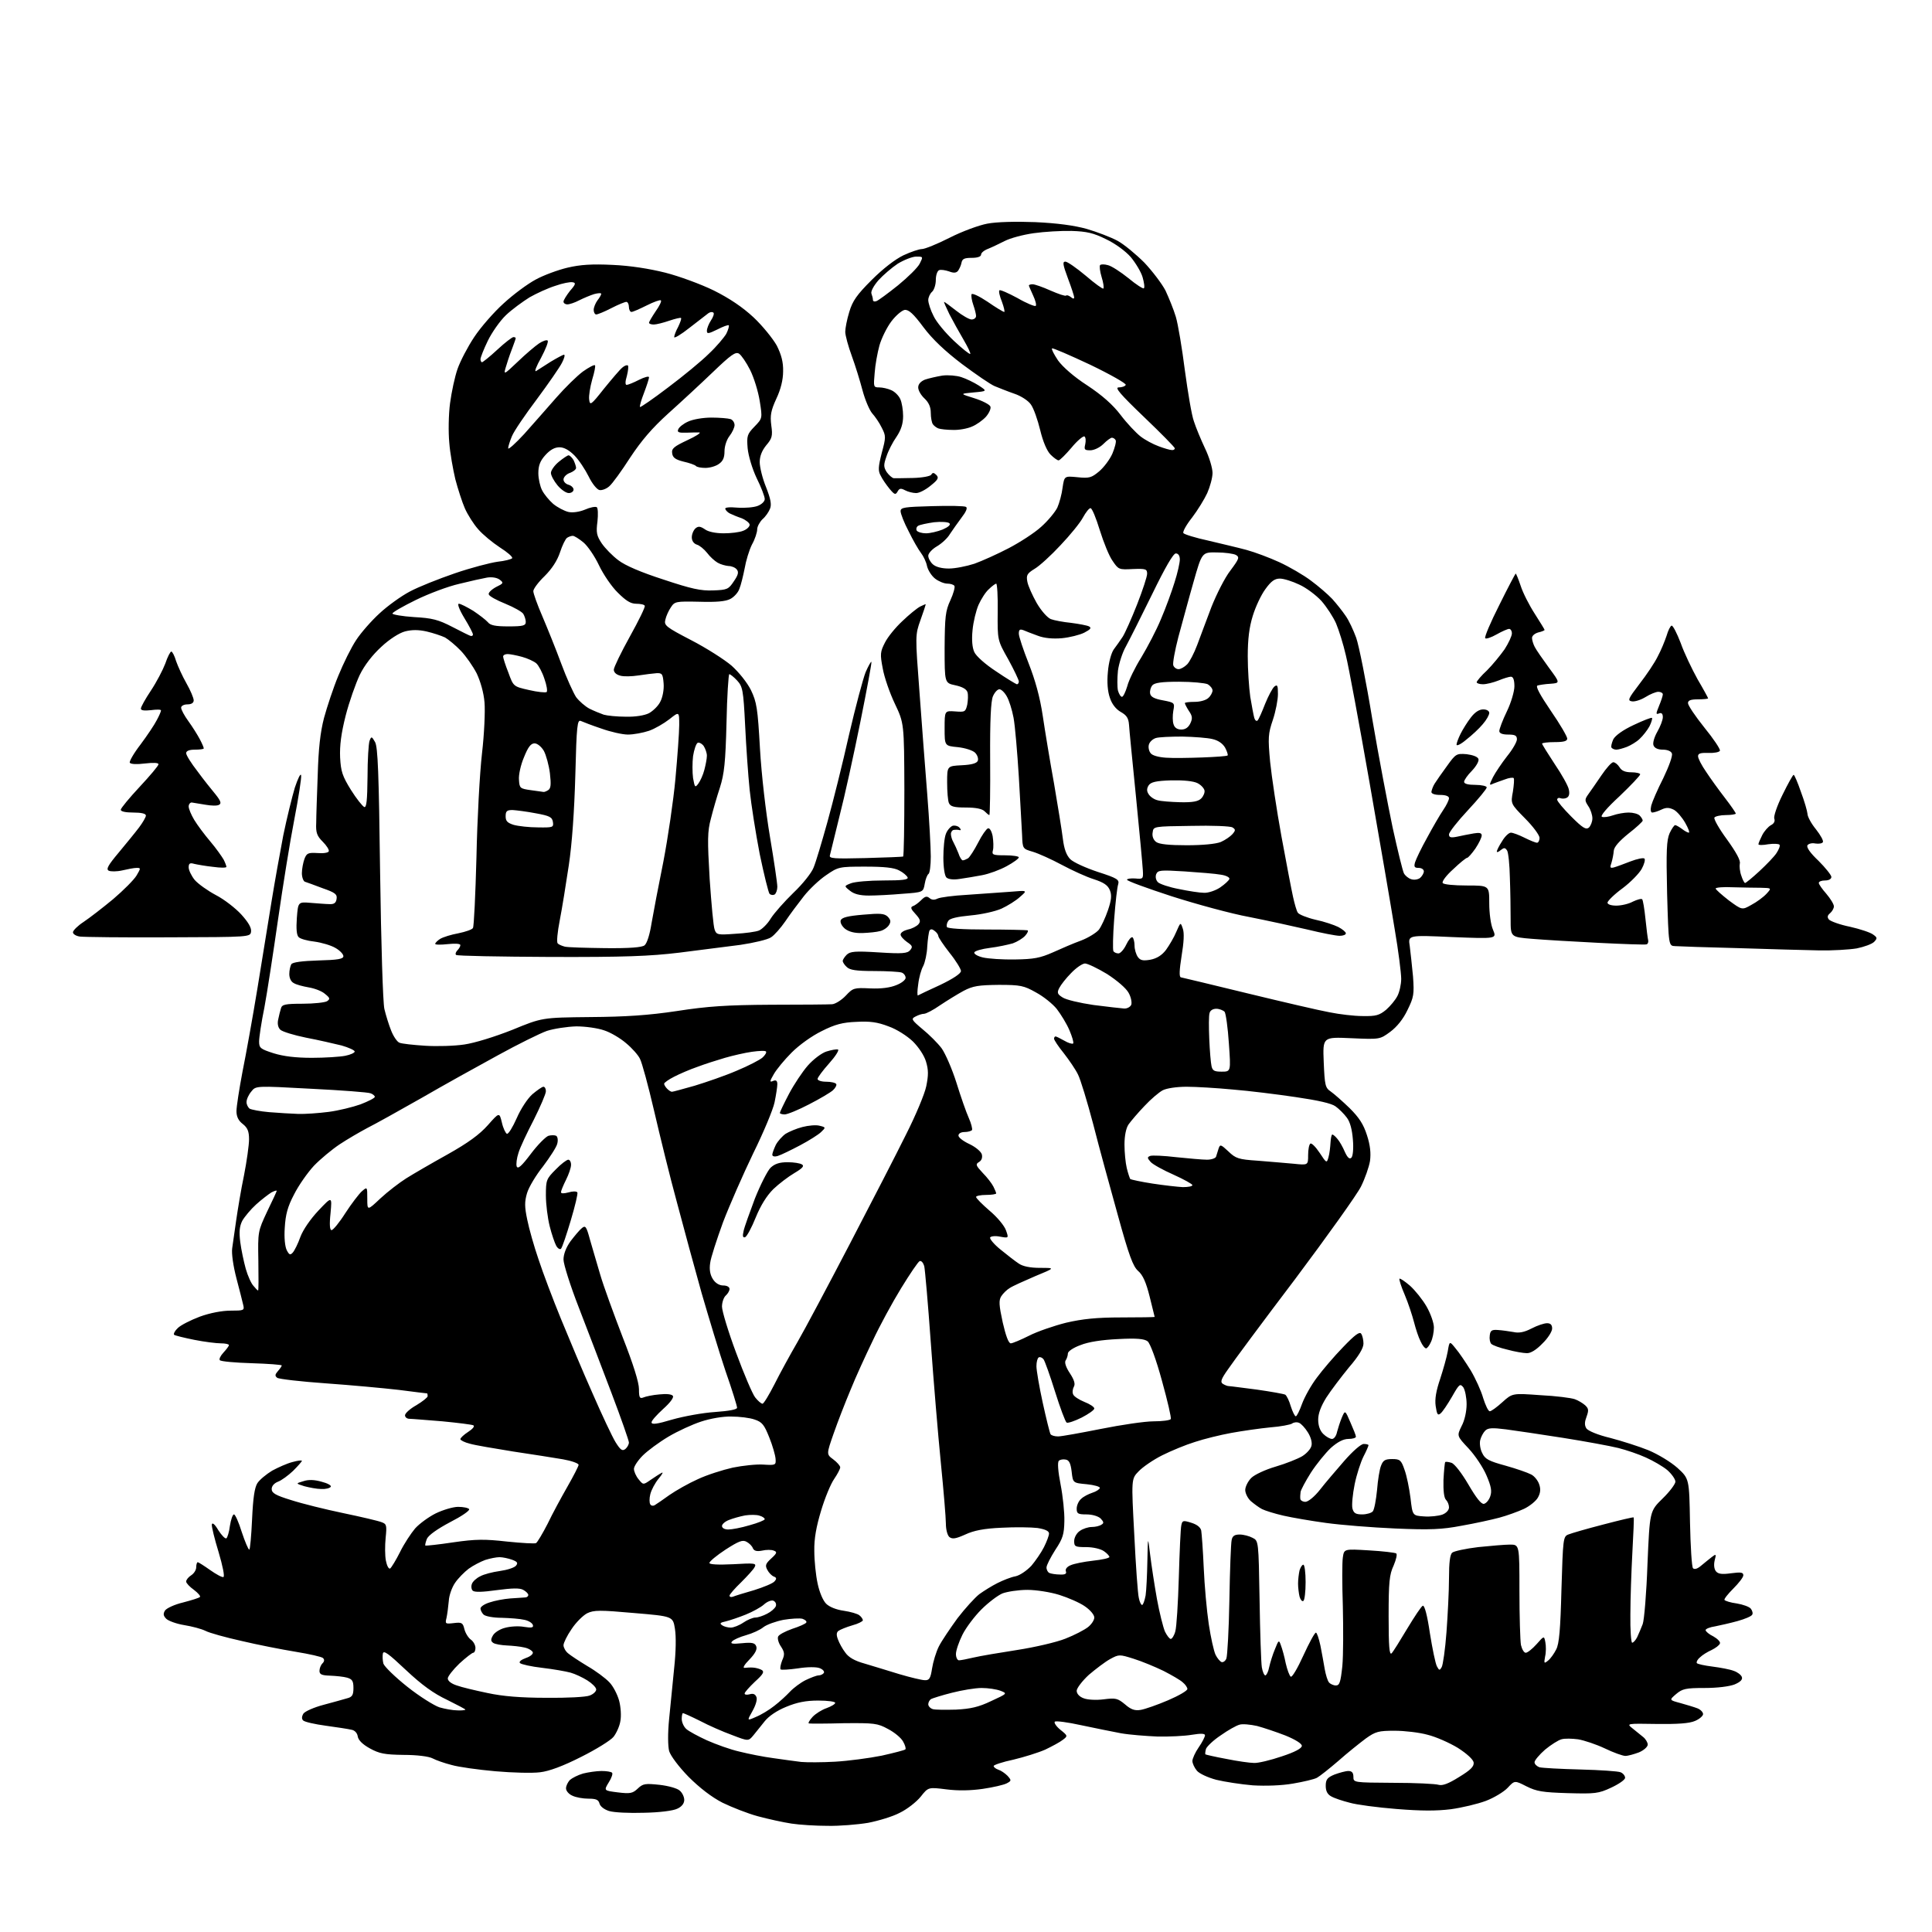 <?xml version="1.0" encoding="UTF-8" standalone="no"?>
<svg 
  version="1.1" 
  xmlns="http://www.w3.org/2000/svg" 
  xmlns:xlink="http://www.w3.org/1999/xlink" 
  xmlns:svg="http://www.w3.org/2000/svg"
  xmlns:rdf="http://www.w3.org/1999/02/22-rdf-syntax-ns#"
  xmlns:cc="http://creativecommons.org/ns#"
  xmlns:dc="http://purl.org/dc/elements/1.1/"
  viewBox="0 0 768 768"
  width="768"
  height="768"
>
<style>svg {background-color: white; }</style>"
<path stroke="none" fill="black" fill-rule="evenodd" d="M329.0,725.8C324.3,725.8 317.8,725.4 314.6,724.9C311.3,724.4 305.4,723.1 301.3,722.0C297.2,720.9 290.9,718.4 287.2,716.6C282.9,714.4 278.1,710.7 273.7,706.3C269.8,702.3 266.6,698.0 266.0,696.1C265.5,694.1 265.4,689.1 266.0,683.2C266.5,677.9 267.4,668.8 268.0,663.0C268.7,656.5 268.8,650.6 268.3,647.5C267.5,642.5 267.5,642.5 252.0,641.2C238.5,640.0 236.1,640.0 233.4,641.3C231.7,642.2 228.9,645.0 227.2,647.6C225.4,650.2 224.0,653.1 224.0,654.0C224.0,654.9 224.8,656.4 225.8,657.2C226.7,658.0 230.2,660.3 233.5,662.3C236.8,664.2 240.7,667.1 242.2,668.7C243.7,670.2 245.4,673.5 246.1,676.0C246.8,678.6 247.0,682.2 246.6,684.2C246.3,686.2 245.0,689.0 243.9,690.4C242.8,691.8 237.0,695.4 231.0,698.4C223.9,702.0 218.3,704.1 214.7,704.5C211.7,704.9 203.7,704.7 196.9,704.1C190.1,703.5 182.2,702.4 179.5,701.6C176.7,700.9 173.3,699.7 172.0,699.0C170.5,698.2 165.8,697.6 160.5,697.6C152.9,697.5 150.8,697.1 147.0,695.0C144.1,693.4 142.4,691.7 142.2,690.2C142.0,688.9 141.0,687.8 139.7,687.6C138.5,687.3 133.9,686.6 129.5,686.0C125.1,685.4 121.1,684.5 120.5,683.9C119.9,683.3 119.9,682.4 120.6,681.2C121.2,680.3 124.8,678.7 128.6,677.7C132.4,676.7 136.6,675.5 138.0,675.1C140.0,674.6 140.5,673.8 140.5,671.0C140.5,668.2 140.0,667.5 138.0,666.9C136.6,666.5 133.6,666.2 131.2,666.1C127.9,666.0 127.0,665.6 127.0,664.2C127.0,663.2 127.5,661.9 128.2,661.2C129.0,660.4 129.0,659.7 128.4,659.1C127.9,658.6 123.0,657.5 117.5,656.6C112.0,655.7 102.3,653.8 96.0,652.3C89.7,650.9 83.2,649.1 81.7,648.3C80.1,647.5 76.3,646.5 73.2,646.0C70.1,645.5 66.9,644.3 66.1,643.5C64.9,642.3 64.8,641.5 65.6,640.2C66.2,639.3 69.4,637.8 72.8,637.0C76.2,636.1 79.2,635.2 79.5,634.8C79.8,634.5 78.7,633.2 77.1,632.0C75.4,630.8 74.0,629.3 74.0,628.7C74.0,628.0 74.9,626.9 76.0,626.2C77.1,625.5 78.0,624.1 78.0,623.0C78.0,621.9 78.3,621.0 78.6,621.0C78.9,621.0 81.1,622.4 83.5,624.1C85.9,625.8 88.3,627.1 88.8,626.9C89.4,626.7 88.5,622.4 86.9,617.0C85.3,611.8 84.1,606.9 84.2,606.0C84.4,605.1 85.4,605.9 86.8,608.3C88.1,610.3 89.5,611.8 90.0,611.5C90.4,611.2 91.1,609.0 91.4,606.5C91.8,604.0 92.5,602.0 93.0,602.0C93.5,602.0 94.9,605.1 96.1,609.0C97.4,612.9 98.7,616.0 99.1,616.0C99.4,616.0 99.9,610.6 100.2,604.0C100.6,595.3 101.2,591.4 102.3,589.6C103.2,588.2 105.9,586.0 108.2,584.6C110.6,583.3 114.2,581.7 116.2,581.2C118.3,580.6 120.0,580.4 120.0,580.7C120.0,581.0 118.4,582.8 116.5,584.7C114.6,586.5 111.9,588.5 110.5,589.0C109.0,589.6 108.0,590.7 108.0,591.9C108.0,593.5 109.5,594.4 115.7,596.3C120.0,597.7 129.3,600.0 136.5,601.5C143.7,603.0 150.5,604.6 151.7,605.1C153.7,605.8 153.8,606.4 153.3,611.3C153.0,614.3 153.0,618.4 153.4,620.4C153.8,622.4 154.5,623.8 155.1,623.5C155.6,623.1 157.4,620.2 159.0,617.0C160.6,613.7 163.4,609.5 165.0,607.6C166.7,605.7 170.4,603.0 173.2,601.6C176.1,600.2 180.1,599.0 182.1,599.0C184.2,599.0 186.1,599.4 186.5,599.9C186.8,600.5 183.4,602.8 178.9,605.1C174.0,607.7 170.4,610.2 169.7,611.7C169.2,613.0 168.9,614.2 169.1,614.4C169.3,614.5 174.3,614.0 180.2,613.1C189.2,611.8 192.7,611.8 201.6,612.8C207.5,613.4 212.6,613.7 213.1,613.4C213.6,613.1 215.7,609.6 217.7,605.7C219.6,601.7 223.2,595.1 225.6,590.9C228.0,586.7 230.0,582.8 230.0,582.3C230.0,581.7 227.2,580.7 223.8,580.1C220.3,579.5 211.4,578.1 204.0,577.0C196.6,575.8 188.8,574.5 186.8,573.9C184.7,573.4 183.0,572.5 183.0,572.1C183.0,571.6 184.4,570.3 186.1,569.2C187.8,568.1 188.8,567.0 188.2,566.6C187.7,566.3 182.1,565.6 175.9,565.0C169.6,564.5 163.7,564.0 162.8,564.0C161.8,564.0 161.0,563.4 161.0,562.6C161.0,561.8 163.0,560.0 165.5,558.6C168.0,557.1 170.0,555.5 170.0,555.0C170.0,554.4 169.9,554.0 169.8,553.9C169.6,553.9 164.6,553.3 158.5,552.5C152.4,551.8 139.4,550.6 129.5,549.9C119.6,549.2 110.9,548.2 110.2,547.7C109.2,546.9 109.3,546.4 110.5,545.0C111.3,544.1 112.0,543.1 112.0,542.8C112.0,542.5 106.6,542.1 100.1,541.9C93.5,541.7 87.8,541.2 87.4,540.7C87.0,540.3 87.6,539.0 88.8,537.7C90.0,536.4 91.0,535.1 91.0,534.7C91.0,534.3 89.5,534.0 87.8,534.0C86.0,534.0 81.2,533.4 77.2,532.6C73.2,531.8 69.6,530.9 69.2,530.6C68.9,530.2 69.5,529.0 70.7,527.9C71.8,526.8 75.7,524.8 79.4,523.4C83.5,521.9 88.3,521.0 91.7,521.0C96.9,521.0 97.2,520.9 96.7,518.8C96.4,517.5 95.2,512.7 94.0,508.2C92.7,503.2 92.0,498.3 92.3,496.2C92.6,494.1 93.3,489.1 93.9,485.0C94.5,480.9 95.8,472.9 97.0,467.2C98.1,461.6 99.0,455.1 99.0,452.9C99.0,449.7 98.4,448.3 96.5,446.8C94.8,445.5 94.0,443.9 94.0,441.7C94.0,439.9 95.1,432.9 96.4,426.0C97.8,419.1 100.5,404.1 102.4,392.5C104.3,380.9 106.8,365.4 108.0,358.0C109.2,350.6 111.3,338.9 112.6,332.1C114.0,325.3 116.1,316.8 117.2,313.1C118.4,309.5 119.5,307.2 119.7,308.2C119.9,309.1 118.7,316.9 117.0,325.7C115.3,334.4 112.4,352.4 110.5,365.7C108.6,378.9 106.2,394.6 105.1,400.5C103.9,406.3 103.0,412.4 103.0,414.0C103.0,416.6 103.5,417.0 108.8,418.7C112.7,419.9 117.5,420.5 124.0,420.5C129.2,420.5 135.2,420.1 137.2,419.7C139.3,419.3 141.0,418.5 141.0,418.0C141.0,417.5 138.6,416.4 135.8,415.6C132.9,414.9 126.5,413.4 121.7,412.5C116.8,411.5 112.2,410.1 111.4,409.3C110.5,408.4 110.2,406.9 110.6,405.2C110.9,403.7 111.4,401.7 111.7,400.8C112.1,399.3 113.4,399.0 120.3,399.0C124.8,399.0 129.2,398.5 130.0,398.0C131.3,397.1 131.2,396.7 129.2,395.1C128.0,394.0 125.1,392.9 122.7,392.5C120.4,392.1 117.7,391.4 116.8,390.8C115.7,390.3 115.0,388.8 115.0,387.2C115.0,385.7 115.4,384.0 115.8,383.3C116.3,382.5 120.1,382.0 126.5,381.8C134.4,381.6 136.5,381.2 136.5,380.1C136.5,379.3 135.1,377.8 133.3,376.8C131.6,375.8 127.9,374.7 125.0,374.3C122.2,374.0 119.3,373.2 118.7,372.5C117.9,371.7 117.7,369.2 118.0,364.9C118.5,358.5 118.5,358.5 123.5,358.9C126.2,359.1 129.6,359.4 131.0,359.4C132.8,359.5 133.6,358.9 133.8,357.3C134.1,355.5 133.2,354.8 128.3,353.1C125.1,351.9 121.9,350.7 121.2,350.5C120.6,350.3 120.0,348.7 120.0,347.1C120.0,345.5 120.5,342.9 121.0,341.5C121.9,339.1 122.5,338.9 126.2,339.1C128.5,339.3 130.5,339.0 130.7,338.4C130.9,337.8 129.8,336.1 128.3,334.6C126.0,332.3 125.5,331.0 125.7,327.1C125.7,324.6 126.0,316.0 126.3,308.0C126.6,297.7 127.3,291.2 128.8,285.4C130.0,281.0 132.5,273.4 134.5,268.6C136.5,263.7 139.6,257.4 141.6,254.4C143.5,251.5 147.7,246.7 150.9,243.8C154.0,240.9 159.4,237.0 162.8,235.2C166.3,233.3 174.4,230.1 180.8,227.9C187.2,225.7 194.9,223.7 197.8,223.3C200.7,223.0 203.3,222.3 203.6,221.9C203.9,221.4 201.7,219.5 198.7,217.6C195.8,215.7 191.9,212.5 190.1,210.4C188.3,208.4 185.9,204.6 184.8,202.1C183.7,199.6 182.0,194.3 181.0,190.5C180.1,186.7 178.9,180.1 178.6,176.0C178.2,171.9 178.3,164.8 178.9,160.3C179.5,155.8 180.8,149.7 181.9,146.6C183.0,143.5 185.9,137.9 188.5,134.0C191.0,130.2 196.3,124.1 200.2,120.6C204.1,117.0 209.8,112.8 213.0,111.1C216.1,109.4 221.8,107.3 225.6,106.4C230.7,105.2 235.3,104.9 243.5,105.3C250.5,105.6 258.1,106.8 264.5,108.4C270.0,109.8 278.7,113.0 283.8,115.5C290.0,118.6 295.2,122.1 299.6,126.2C303.2,129.6 307.3,134.7 308.8,137.4C310.6,141.0 311.4,144.0 311.3,147.6C311.3,150.9 310.4,154.7 308.6,158.5C306.4,163.3 306.1,165.2 306.6,169.1C307.2,173.3 306.9,174.3 304.6,177.0C302.9,179.1 302.0,181.3 302.0,183.7C302.0,185.7 303.1,190.2 304.5,193.6C306.3,198.2 306.8,200.5 306.1,202.2C305.6,203.5 304.3,205.4 303.1,206.4C302.0,207.5 301.0,209.3 301.0,210.4C301.0,211.6 300.1,214.4 298.9,216.5C297.8,218.7 296.5,223.0 296.0,226.0C295.4,229.0 294.5,232.7 293.9,234.1C293.4,235.6 291.7,237.4 290.3,238.1C288.4,239.1 284.7,239.4 277.9,239.2C268.7,239.0 268.2,239.1 266.7,241.4C265.8,242.7 264.8,244.9 264.5,246.3C263.9,248.6 264.6,249.2 274.8,254.5C280.8,257.6 288.0,262.2 290.8,264.6C293.7,267.2 297.0,271.3 298.5,274.3C300.8,279.1 301.2,281.5 302.1,297.6C302.7,308.0 304.4,322.7 306.1,332.8C307.7,342.3 309.0,351.1 309.0,352.5C309.0,353.8 308.5,355.2 307.9,355.6C307.3,355.9 306.4,355.8 305.9,355.3C305.5,354.9 303.7,347.7 302.0,339.5C300.4,331.2 298.6,319.8 298.0,314.0C297.4,308.2 296.6,296.7 296.2,288.3C295.5,274.2 295.2,272.9 293.0,270.5C291.7,269.1 290.3,268.0 289.9,268.0C289.6,268.0 289.0,276.7 288.8,287.2C288.4,303.1 287.9,307.6 286.2,313.0C285.0,316.6 283.4,322.2 282.6,325.4C281.2,330.5 281.2,333.9 282.1,349.4C282.8,359.4 283.6,368.5 284.1,369.6C284.8,371.6 285.4,371.7 292.2,371.2C296.2,371.0 300.5,370.4 301.7,369.9C302.9,369.4 305.1,367.3 306.4,365.1C307.8,362.9 311.9,358.3 315.4,354.9C319.0,351.5 322.6,347.0 323.4,344.9C324.3,342.8 326.7,334.7 328.9,326.8C331.1,318.9 335.0,303.3 337.5,292.1C340.1,280.9 343.1,269.7 344.1,267.2C345.2,264.7 346.2,262.9 346.4,263.1C346.6,263.3 344.6,274.1 342.0,287.0C339.4,299.9 335.7,316.8 333.7,324.5C331.8,332.2 330.1,339.2 329.9,340.0C329.5,341.3 331.5,341.4 344.0,341.1C352.0,340.9 358.7,340.6 359.0,340.5C359.3,340.3 359.5,328.3 359.5,313.8C359.4,287.5 359.4,287.5 355.7,279.7C353.7,275.5 351.5,269.2 350.9,265.7C349.8,260.0 349.9,259.1 351.8,255.4C352.9,253.2 356.0,249.4 358.7,246.9C361.4,244.3 364.6,241.7 365.8,241.1C367.0,240.5 368.0,240.1 368.0,240.2C368.0,240.4 367.1,243.2 365.9,246.5C363.8,252.4 363.8,252.6 365.5,275.0C366.4,287.4 367.8,305.8 368.6,315.8C369.4,325.9 370.0,337.0 370.0,340.5C370.0,344.0 369.6,347.1 369.1,347.4C368.6,347.7 367.9,349.5 367.6,351.3C367.0,354.7 367.0,354.7 358.7,355.3C354.2,355.7 348.2,356.0 345.4,356.0C341.8,356.0 339.5,355.4 337.9,354.1C335.5,352.2 335.5,352.2 338.3,351.1C339.9,350.5 345.6,350.0 351.1,350.0C358.7,350.0 361.1,349.7 360.8,348.8C360.5,348.1 359.0,346.8 357.4,346.0C355.4,344.9 351.4,344.5 343.9,344.5C333.5,344.5 333.2,344.6 328.4,347.9C325.7,349.7 321.7,353.5 319.5,356.3C317.3,359.1 314.0,363.5 312.2,366.2C310.4,368.8 307.9,371.7 306.5,372.6C305.2,373.5 299.7,374.8 294.3,375.6C288.9,376.3 278.0,377.7 270.0,378.7C258.4,380.1 248.2,380.5 218.7,380.4C198.5,380.3 181.7,380.0 181.3,379.6C180.9,379.3 181.2,378.4 181.8,377.8C182.5,377.1 183.0,376.2 183.0,375.7C183.0,375.1 180.9,375.0 178.0,375.3C175.3,375.6 173.0,375.6 173.0,375.2C173.0,374.8 173.9,373.9 175.0,373.2C176.2,372.5 179.4,371.5 182.2,371.0C185.1,370.4 187.7,369.5 188.0,368.9C188.4,368.4 189.0,355.7 189.4,340.7C189.7,325.8 190.7,307.3 191.6,299.5C192.5,291.8 192.9,282.7 192.6,279.2C192.3,275.4 191.0,270.9 189.5,267.7C188.0,264.8 185.2,260.8 183.2,258.7C181.2,256.6 178.3,254.2 176.9,253.4C175.4,252.7 172.1,251.6 169.5,251.0C166.3,250.3 163.7,250.3 161.0,251.0C158.7,251.6 154.8,254.1 151.6,257.1C148.1,260.3 144.9,264.4 143.0,268.3C141.4,271.7 138.8,279.0 137.4,284.5C135.6,291.6 135.0,296.4 135.2,301.1C135.5,306.7 136.1,308.5 139.5,314.0C141.7,317.5 144.1,320.5 144.8,320.8C145.7,321.1 146.0,318.2 146.1,308.8C146.1,302.1 146.5,295.6 146.9,294.5C147.6,292.6 147.8,292.7 149.1,295.0C150.2,297.0 150.6,307.2 151.1,347.0C151.5,375.1 152.2,398.5 152.8,401.1C153.4,403.6 154.6,407.5 155.5,409.7C156.4,412.0 157.9,414.2 158.8,414.5C159.7,414.9 164.3,415.4 169.0,415.7C173.7,416.0 180.7,415.8 184.6,415.2C188.7,414.6 196.5,412.2 203.6,409.4C215.5,404.5 215.5,404.5 234.6,404.3C248.7,404.2 257.8,403.6 269.1,401.9C281.3,400.0 289.0,399.5 306.5,399.4C318.6,399.4 329.6,399.3 330.8,399.2C332.1,399.1 334.6,397.5 336.2,395.8C339.1,392.7 339.5,392.6 345.9,392.9C350.4,393.1 353.9,392.6 356.3,391.6C358.4,390.8 360.0,389.5 360.0,388.7C360.0,387.9 359.3,386.9 358.4,386.6C357.5,386.3 352.6,386.0 347.5,386.0C340.3,386.0 337.8,385.6 336.6,384.4C335.7,383.6 335.0,382.5 335.0,382.0C335.0,381.5 335.7,380.4 336.6,379.5C338.0,378.2 339.9,378.0 349.4,378.6C358.8,379.2 360.7,379.0 361.8,377.7C362.9,376.4 362.7,375.9 360.6,374.5C359.2,373.5 358.0,372.2 358.0,371.5C358.0,370.7 359.3,369.9 360.9,369.5C362.5,369.2 364.4,368.2 365.1,367.4C366.1,366.2 365.8,365.4 363.9,363.3C362.1,361.4 361.8,360.6 362.9,360.2C363.6,360.0 365.1,358.9 366.2,357.8C367.7,356.3 368.4,356.1 369.5,357.0C370.4,357.8 371.5,357.8 372.7,357.2C373.7,356.7 379.0,356.0 384.5,355.7C390.0,355.3 397.6,354.8 401.5,354.5C408.5,353.9 408.5,353.9 405.5,356.5C403.9,358.0 400.5,360.1 398.1,361.2C395.6,362.3 390.3,363.5 385.8,363.9C380.5,364.4 377.6,365.1 377.0,366.0C376.4,366.8 376.2,367.9 376.4,368.5C376.6,369.1 382.7,369.5 392.1,369.5C400.6,369.5 407.9,369.7 408.4,369.8C408.9,369.9 408.5,370.9 407.5,372.0C406.6,373.0 404.3,374.4 402.6,375.0C400.8,375.5 396.8,376.4 393.5,376.8C390.3,377.2 387.5,378.0 387.3,378.6C387.1,379.2 388.6,380.1 390.7,380.6C392.8,381.1 398.6,381.5 403.5,381.4C411.0,381.3 413.5,380.8 418.5,378.6C421.8,377.1 426.9,374.9 429.7,373.9C432.6,372.8 435.8,370.8 436.8,369.6C437.8,368.3 439.4,364.8 440.4,361.9C441.8,357.8 442.0,355.9 441.2,353.9C440.4,351.9 438.8,350.8 434.8,349.5C431.9,348.6 426.2,346.0 422.1,343.8C418.0,341.6 412.9,339.3 410.6,338.6C406.5,337.4 406.5,337.4 406.3,332.0C406.1,329.0 405.6,318.5 405.0,308.8C404.4,299.1 403.5,288.5 402.9,285.3C402.3,282.1 401.1,278.3 400.2,276.8C399.3,275.2 398.0,274.0 397.3,274.0C396.5,274.0 395.4,275.2 394.7,276.8C393.9,278.7 393.5,286.2 393.6,301.8C393.7,314.0 393.5,324.0 393.3,324.0C393.0,324.0 392.2,323.3 391.4,322.5C390.4,321.5 387.9,321.0 383.9,321.0C379.2,321.0 377.8,320.6 377.2,319.2C376.8,318.3 376.5,314.6 376.5,311.0C376.5,304.5 376.5,304.5 382.3,304.2C386.4,304.0 388.3,303.4 388.7,302.4C389.0,301.5 388.5,300.1 387.6,299.2C386.7,298.3 383.6,297.3 380.7,297.0C375.5,296.5 375.5,296.5 375.5,289.5C375.5,282.5 375.5,282.5 379.7,282.8C383.6,283.1 383.8,283.0 384.5,280.1C384.8,278.4 384.9,276.2 384.6,275.2C384.2,273.9 382.5,273.0 379.7,272.4C375.5,271.5 375.5,271.5 375.5,257.5C375.6,245.2 375.8,242.9 377.8,238.6C379.0,236.0 379.7,233.4 379.4,232.9C379.1,232.4 377.8,232.0 376.6,232.0C375.3,232.0 373.1,231.1 371.7,230.0C370.3,228.9 368.9,226.7 368.5,225.0C368.2,223.4 367.1,221.1 366.1,219.8C365.1,218.5 362.9,214.7 361.2,211.2C359.4,207.8 358.0,204.2 358.0,203.2C358.0,201.7 359.5,201.5 370.5,201.2C377.3,201.0 383.4,201.1 384.0,201.5C384.7,201.9 384.0,203.5 382.2,205.8C380.7,207.8 378.6,210.8 377.6,212.3C376.7,213.9 374.3,216.1 372.4,217.2C370.5,218.3 369.0,220.0 369.0,220.9C369.0,221.9 369.8,223.4 370.8,224.3C372.0,225.4 374.4,226.0 377.2,226.0C379.7,226.0 384.2,225.1 387.3,224.1C390.4,223.0 396.6,220.2 401.0,217.9C405.4,215.6 411.3,211.8 413.9,209.4C416.6,207.0 419.4,203.6 420.3,201.8C421.1,200.0 422.1,196.4 422.4,193.8C423.1,189.2 423.1,189.2 428.3,189.7C433.0,190.2 433.9,189.9 436.9,187.4C438.8,185.8 441.2,182.6 442.2,180.3C443.2,177.9 443.8,175.5 443.5,175.0C443.2,174.4 442.5,174.0 442.0,174.0C441.5,174.0 440.0,175.1 438.6,176.5C437.2,177.9 434.9,179.0 433.4,179.0C431.1,179.0 430.9,178.7 431.4,176.6C431.7,175.2 431.6,173.9 431.1,173.5C430.6,173.2 428.2,175.2 425.9,178.0C423.6,180.7 421.3,183.0 420.8,183.0C420.3,183.0 418.9,182.0 417.6,180.7C416.2,179.3 414.6,175.6 413.5,171.0C412.5,166.9 410.9,162.3 409.8,160.8C408.8,159.3 405.9,157.4 403.2,156.5C400.6,155.6 397.1,154.2 395.4,153.5C393.7,152.8 387.9,148.8 382.4,144.7C375.7,139.6 370.7,134.9 367.1,130.1C363.1,124.7 361.2,123.0 359.6,123.2C358.5,123.4 356.1,125.4 354.3,127.8C352.5,130.2 350.4,134.5 349.6,137.3C348.8,140.2 347.9,145.1 347.7,148.2C347.2,153.8 347.2,154.0 349.5,154.0C350.8,154.0 353.0,154.5 354.3,155.1C355.7,155.7 357.3,157.3 357.9,158.7C358.5,160.0 359.0,163.0 359.0,165.4C359.0,168.4 358.2,170.9 356.4,173.6C354.9,175.7 353.1,179.2 352.4,181.4C351.2,184.8 351.2,185.6 352.5,187.7C353.4,188.9 354.6,190.0 355.3,190.1C355.9,190.1 359.4,190.1 363.0,190.0C366.7,189.9 369.8,189.3 370.2,188.7C370.7,187.8 371.2,187.8 372.2,188.8C373.3,189.9 372.9,190.7 370.0,193.0C368.1,194.6 365.5,196.0 364.2,196.0C362.9,196.0 360.9,195.5 359.8,194.9C358.1,194.0 357.5,194.1 356.8,195.4C356.0,196.8 355.6,196.7 353.6,194.3C352.3,192.7 350.7,190.4 350.1,189.1C349.0,187.2 349.1,185.6 350.5,180.1C352.2,173.8 352.2,173.3 350.5,170.0C349.6,168.1 347.8,165.5 346.7,164.3C345.6,163.0 343.9,159.0 342.9,155.3C341.9,151.5 340.0,145.3 338.6,141.5C337.2,137.7 336.0,133.3 336.0,131.9C336.0,130.5 336.7,126.9 337.6,124.0C338.9,119.6 340.6,117.2 346.5,111.3C351.0,106.8 355.8,103.1 359.1,101.5C362.1,100.1 365.4,99.0 366.5,99.0C367.6,99.0 372.6,97.0 377.5,94.5C382.4,92.0 389.2,89.5 392.5,88.9C396.1,88.2 403.8,88.0 411.5,88.3C420.2,88.7 427.0,89.6 432.0,91.0C436.1,92.2 441.6,94.3 444.2,95.7C446.8,97.1 451.6,101.1 454.9,104.4C458.1,107.8 461.9,112.8 463.3,115.5C464.6,118.3 466.5,122.9 467.4,125.9C468.3,128.9 469.9,138.5 471.0,147.2C472.2,156.0 473.7,165.1 474.6,167.5C475.4,170.0 477.4,174.8 479.0,178.2C480.7,181.7 482.0,186.1 482.0,188.0C482.0,189.9 481.0,193.5 479.9,196.0C478.8,198.4 476.1,202.8 473.9,205.7C471.6,208.6 470.1,211.3 470.4,211.9C470.7,212.4 475.2,213.8 480.3,214.9C485.3,216.1 492.2,217.7 495.5,218.6C498.8,219.5 504.7,221.7 508.6,223.5C512.5,225.3 518.2,228.6 521.1,230.8C524.1,233.0 527.9,236.3 529.6,238.1C531.3,240.0 533.7,243.0 534.9,244.8C536.2,246.6 538.0,250.5 539.1,253.5C540.2,256.6 543.1,271.1 545.5,285.8C548.0,300.5 551.7,319.9 553.6,329.0C555.6,338.1 557.6,346.3 558.1,347.2C558.6,348.1 559.9,349.2 561.0,349.5C562.2,349.9 563.7,349.6 564.5,349.0C565.3,348.3 566.0,347.1 566.0,346.4C566.0,345.6 565.1,345.0 563.9,345.0C562.3,345.0 562.0,344.6 562.5,342.8C562.9,341.5 565.0,337.1 567.3,333.0C569.5,328.9 572.4,323.9 573.7,322.0C575.0,320.1 576.0,318.0 576.0,317.3C576.0,316.5 574.7,316.0 572.5,316.0C570.3,316.0 569.0,315.5 569.0,314.8C569.1,314.1 569.6,312.6 570.3,311.5C571.0,310.4 573.2,307.2 575.2,304.5C578.7,299.6 579.0,299.5 583.0,299.8C585.4,300.1 587.4,300.8 587.7,301.7C588.0,302.5 586.9,304.5 585.1,306.4C583.4,308.1 582.0,310.1 582.0,310.8C582.0,311.6 583.7,312.0 586.5,312.0C589.0,312.0 591.0,312.5 591.0,313.0C591.0,313.6 587.6,317.7 583.5,322.1C579.4,326.5 576.0,330.8 576.0,331.7C576.0,332.9 576.7,333.1 579.2,332.6C581.0,332.2 584.0,331.6 585.8,331.3C588.1,330.9 589.0,331.1 589.0,332.1C589.0,332.9 587.9,335.2 586.5,337.3C585.1,339.3 583.6,341.0 583.2,341.0C582.8,341.0 580.3,343.0 577.7,345.5C575.0,347.9 573.1,350.4 573.5,351.0C573.8,351.6 578.0,352.0 583.1,352.0C592.0,352.0 592.0,352.0 592.0,359.0C592.0,363.0 592.6,367.6 593.5,369.6C595.0,373.2 595.0,373.2 577.3,372.5C559.7,371.7 559.7,371.7 560.4,376.1C560.7,378.5 561.3,384.0 561.7,388.2C562.2,395.3 562.0,396.4 559.5,401.5C557.8,405.1 555.3,408.2 552.6,410.2C548.5,413.2 548.5,413.2 537.1,412.7C525.8,412.2 525.8,412.2 526.2,422.2C526.6,431.5 526.8,432.4 529.0,433.9C530.3,434.8 533.7,437.8 536.5,440.5C540.3,444.3 542.0,446.9 543.4,451.3C544.7,455.3 545.0,458.4 544.6,461.5C544.2,463.9 542.6,468.5 541.0,471.7C539.4,474.9 527.6,491.4 514.8,508.5C501.9,525.5 489.9,541.7 488.1,544.4C485.4,548.2 485.0,549.4 486.1,550.1C486.9,550.6 487.9,551.0 488.5,551.0C489.1,551.0 494.1,551.7 499.7,552.4C505.3,553.2 510.3,554.1 510.9,554.4C511.5,554.8 512.5,556.9 513.1,559.0C513.8,561.2 514.7,563.0 515.1,563.0C515.5,563.0 516.6,560.8 517.6,558.0C518.6,555.3 521.2,550.6 523.5,547.6C525.7,544.6 530.4,539.1 533.9,535.5C538.6,530.6 540.5,529.2 541.1,530.2C541.6,530.9 542.0,532.7 542.0,534.1C542.0,535.9 540.1,539.1 536.2,543.6C533.1,547.4 529.0,552.8 527.2,555.6C525.1,559.0 524.0,561.9 524.0,564.3C524.0,566.7 524.7,568.7 526.0,570.0C527.1,571.1 528.7,572.0 529.5,572.0C530.3,572.0 531.2,570.8 531.5,569.2C531.9,567.7 532.7,565.2 533.4,563.5C534.7,560.5 534.7,560.5 536.8,565.4C538.0,568.1 539.0,570.6 539.0,571.1C539.0,571.6 537.7,572.0 536.0,572.0C534.0,572.0 531.7,573.2 529.0,575.6C526.9,577.6 523.3,582.0 521.1,585.4C518.9,588.9 517.1,592.3 517.0,593.1C516.9,593.9 516.8,595.1 516.9,595.8C516.9,596.4 517.9,597.0 518.9,597.0C520.0,597.0 522.5,595.0 524.7,592.2C526.7,589.6 531.1,584.5 534.3,580.8C537.7,576.9 541.0,574.0 542.1,574.0C543.1,574.0 544.0,574.2 544.0,574.5C544.0,574.8 543.1,576.9 542.0,579.0C540.9,581.2 539.3,586.1 538.5,590.0C537.7,594.0 537.3,598.2 537.6,599.6C538.1,601.5 538.9,602.0 541.5,602.0C543.3,602.0 545.2,601.4 545.7,600.8C546.3,600.1 547.0,596.3 547.4,592.3C547.7,588.4 548.4,584.0 549.0,582.6C549.8,580.5 550.6,580.0 553.4,580.0C556.5,580.0 557.0,580.4 558.3,584.2C559.2,586.6 560.2,591.6 560.7,595.5C561.5,602.5 561.5,602.5 566.1,602.8C568.6,603.0 571.8,602.6 573.3,602.1C574.9,601.5 576.0,600.3 576.0,599.2C576.0,598.2 575.5,596.9 574.8,596.2C574.0,595.4 573.7,592.5 573.8,588.3C574.0,584.6 574.3,581.4 574.5,581.2C574.7,581.0 575.8,581.1 577.0,581.5C578.2,581.9 581.0,585.5 583.7,590.1C586.8,595.4 588.8,598.0 589.9,597.8C590.8,597.6 591.9,596.3 592.4,594.8C593.1,592.8 592.8,590.9 590.9,586.5C589.6,583.4 586.4,578.6 583.8,575.8C579.1,570.8 579.1,570.8 581.0,566.9C582.2,564.7 583.0,561.1 583.0,558.2C583.0,555.6 582.4,552.6 581.7,551.5C580.4,549.9 580.1,550.1 577.2,555.2C575.4,558.3 573.4,561.3 572.6,561.9C571.5,562.8 571.2,562.2 570.7,558.9C570.3,556.1 570.9,552.8 572.5,548.1C573.7,544.4 575.1,539.5 575.5,537.2C576.2,533.0 576.2,533.0 578.6,536.0C580.0,537.6 582.6,541.5 584.6,544.7C586.5,547.9 588.8,552.9 589.6,555.8C590.5,558.6 591.6,561.0 592.2,561.0C592.8,561.0 595.0,559.4 597.2,557.4C601.2,553.8 601.2,553.8 612.3,554.6C618.5,554.9 624.6,555.7 626.0,556.2C627.4,556.7 629.2,557.8 630.1,558.6C631.5,559.9 631.6,560.6 630.7,563.1C629.9,565.2 629.8,566.5 630.6,567.8C631.3,568.8 635.1,570.4 640.1,571.6C644.7,572.8 651.6,575.0 655.3,576.5C659.1,578.1 664.1,581.1 666.8,583.5C671.5,587.8 671.5,587.8 671.8,605.1C672.0,614.7 672.5,622.9 673.0,623.4C673.6,624.0 674.8,623.6 676.2,622.4C677.5,621.3 679.4,619.8 680.4,619.0C682.2,617.6 682.3,617.7 681.6,620.3C681.2,622.1 681.4,623.7 682.1,624.6C683.0,625.7 684.5,625.9 688.1,625.4C692.0,624.9 693.0,625.0 693.0,626.2C693.0,627.0 691.2,629.3 689.0,631.5C686.9,633.6 685.3,635.6 685.5,636.0C685.8,636.4 688.0,637.1 690.4,637.4C692.8,637.8 695.4,638.7 696.0,639.5C696.6,640.3 696.9,641.4 696.5,641.9C696.2,642.5 693.6,643.6 690.7,644.4C687.8,645.2 683.8,646.1 681.8,646.5C679.7,646.8 678.0,647.5 678.0,648.0C678.0,648.5 679.4,649.7 681.1,650.5C682.7,651.4 684.0,652.7 683.7,653.3C683.5,654.0 682.0,655.1 680.4,655.9C678.8,656.6 676.7,657.9 675.8,658.8C674.8,659.6 674.3,660.6 674.5,661.1C674.8,661.5 677.6,662.1 680.8,662.5C683.9,662.9 687.7,663.6 689.2,664.2C690.7,664.7 692.1,665.8 692.4,666.6C692.8,667.6 691.9,668.6 689.5,669.6C687.4,670.4 682.7,671.0 677.6,671.0C670.1,671.0 668.8,671.3 666.3,673.4C663.5,675.8 663.5,675.8 668.0,677.0C670.5,677.7 673.5,678.6 674.8,679.1C676.0,679.6 677.0,680.6 677.0,681.4C677.0,682.1 675.5,683.4 673.8,684.1C671.5,685.1 666.9,685.4 658.5,685.3C646.5,685.1 646.5,685.1 649.0,687.1C650.4,688.2 652.3,689.8 653.2,690.5C654.2,691.3 655.0,692.7 655.0,693.5C655.0,694.4 653.4,695.8 651.5,696.6C649.6,697.3 647.2,698.0 646.1,698.0C645.1,698.0 641.4,696.7 637.9,695.0C634.5,693.4 629.7,691.8 627.3,691.4C625.0,691.1 622.0,691.0 620.7,691.4C619.5,691.7 616.5,693.6 614.2,695.5C611.9,697.5 610.0,699.8 610.0,700.5C610.0,701.3 610.9,702.1 611.9,702.5C613.0,702.8 620.3,703.2 628.2,703.4C636.1,703.6 643.3,704.1 644.2,704.5C645.2,704.9 646.0,705.9 646.0,706.7C646.0,707.5 643.5,709.2 640.5,710.6C635.4,713.0 634.0,713.1 623.2,712.8C613.2,712.5 610.8,712.1 606.8,710.1C602.1,707.7 602.1,707.7 599.3,710.7C597.8,712.3 593.8,714.7 590.6,715.9C587.4,717.1 581.1,718.6 576.7,719.2C571.0,719.9 565.0,719.9 555.1,719.1C547.6,718.5 539.2,717.4 536.5,716.6C533.7,715.9 530.4,714.8 529.2,714.1C527.7,713.3 527.0,712.0 527.0,709.9C527.0,707.4 527.6,706.6 530.5,705.4C532.4,704.7 534.9,704.0 536.0,704.0C537.4,704.0 538.0,704.7 538.0,706.3C538.0,708.6 538.0,708.6 553.9,708.7C562.6,708.7 570.7,709.1 571.9,709.5C573.4,709.9 575.7,709.1 580.0,706.4C584.6,703.6 586.0,702.2 585.8,700.6C585.6,699.4 583.1,697.1 579.5,694.8C576.2,692.8 570.8,690.4 567.5,689.6C564.3,688.7 558.4,688.0 554.4,688.0C548.0,688.0 546.8,688.3 542.9,691.1C540.5,692.9 535.6,696.8 532.0,700.0C528.4,703.1 524.6,706.1 523.5,706.7C522.4,707.3 518.1,708.3 514.0,709.0C509.5,709.8 503.1,710.0 498.0,709.7C493.3,709.3 486.8,708.3 483.5,707.5C480.1,706.6 476.7,705.0 475.8,703.9C474.8,702.7 474.0,701.0 474.0,700.0C474.0,699.1 475.1,696.6 476.5,694.6C477.9,692.6 479.0,690.4 479.0,689.8C479.0,689.1 477.4,689.0 473.8,689.6C470.9,690.1 464.7,690.4 460.1,690.3C455.5,690.1 449.0,689.6 445.6,689.0C442.3,688.4 435.1,686.9 429.8,685.8C424.4,684.6 419.7,684.0 419.3,684.4C418.9,684.8 419.9,686.3 421.5,687.6C424.5,690.0 424.5,690.1 422.5,691.6C421.4,692.5 418.2,694.2 415.5,695.5C412.8,696.7 407.0,698.5 402.8,699.5C398.5,700.4 395.0,701.6 395.0,702.0C395.0,702.5 395.8,703.1 396.9,703.5C397.9,703.8 399.5,704.9 400.5,705.9C402.1,707.7 402.1,707.9 400.2,708.9C399.1,709.5 394.8,710.5 390.7,711.1C385.8,711.8 380.9,711.9 376.2,711.3C369.0,710.4 369.0,710.4 366.0,714.2C364.3,716.3 360.6,719.2 357.7,720.6C354.9,722.1 349.2,723.8 345.1,724.6C340.9,725.3 333.7,725.9 329.0,725.8zM256.0,720.6C250.2,720.8 244.0,720.5 242.1,719.9C240.2,719.3 238.6,718.1 238.3,716.9C237.9,715.4 236.9,715.0 233.9,715.0C231.8,715.0 228.9,714.5 227.5,713.8C226.1,713.2 225.0,711.9 225.0,710.9C225.0,709.9 225.7,708.5 226.5,707.6C227.4,706.8 229.7,705.6 231.8,705.0C233.8,704.5 237.1,704.0 239.1,704.0C241.1,704.0 243.0,704.3 243.3,704.7C243.7,705.0 243.1,706.8 242.0,708.5C240.0,711.8 240.0,711.8 245.6,712.5C250.5,713.1 251.5,712.9 253.5,711.0C255.6,709.0 256.5,708.9 262.2,709.5C265.7,709.9 269.3,710.9 270.2,711.8C271.2,712.6 272.0,714.3 272.0,715.5C272.0,716.9 271.0,718.2 269.2,719.0C267.6,719.8 262.1,720.5 256.0,720.6zM332.0,700.3C337.2,700.0 345.5,698.9 350.5,697.9C355.4,696.8 359.7,695.7 359.9,695.4C360.2,695.1 359.8,693.7 359.0,692.3C358.2,690.8 355.5,688.6 353.0,687.3C348.8,685.0 347.5,684.9 335.5,685.0C328.4,685.2 322.1,685.2 321.6,685.1C321.1,685.1 321.7,683.9 323.0,682.5C324.2,681.2 326.8,679.6 328.6,679.0C330.5,678.3 332.0,677.4 332.0,676.9C332.0,676.4 329.0,676.0 325.2,676.0C320.4,676.0 316.8,676.7 312.5,678.5C308.8,680.0 305.6,682.2 304.0,684.2C302.6,685.9 300.6,688.5 299.5,689.8C297.5,692.2 297.5,692.2 291.0,689.7C287.4,688.4 281.7,685.9 278.3,684.1C274.9,682.4 271.8,681.0 271.5,681.0C271.2,681.0 271.0,682.1 271.0,683.3C271.0,684.6 271.8,686.4 272.8,687.3C273.8,688.2 277.5,690.2 281.0,691.8C284.6,693.4 290.4,695.5 294.0,696.3C297.6,697.2 303.6,698.4 307.5,698.9C311.4,699.5 316.3,700.1 318.5,700.4C320.7,700.6 326.8,700.6 332.0,700.3zM498.5,700.8C500.1,700.9 505.1,699.7 509.5,698.2C514.7,696.5 517.5,695.0 517.5,694.0C517.5,693.1 514.9,691.5 511.0,689.9C507.4,688.5 502.3,686.8 499.7,686.1C497.0,685.5 493.8,685.2 492.7,685.6C491.5,685.9 488.1,687.8 485.3,689.8C482.4,691.7 479.8,694.2 479.4,695.2C479.1,696.3 479.0,697.3 479.2,697.4C479.3,697.5 483.1,698.4 487.5,699.2C491.9,700.1 496.9,700.8 498.5,700.8zM300.5,682.5C302.5,681.7 305.8,679.7 307.8,678.1C309.9,676.5 312.6,674.0 314.0,672.5C315.4,671.0 318.2,668.9 320.2,667.9C322.3,666.9 324.6,666.0 325.4,666.0C326.2,666.0 327.2,665.5 327.5,665.0C327.8,664.4 327.1,663.6 325.8,663.1C324.5,662.6 320.9,662.6 317.2,663.2C313.7,663.7 310.6,663.9 310.3,663.6C310.0,663.3 310.3,661.7 310.9,660.1C312.0,657.7 311.9,656.8 310.5,654.6C309.5,653.2 309.0,651.4 309.3,650.6C309.6,649.8 312.1,648.5 314.9,647.5C317.7,646.6 320.2,645.5 320.5,645.0C320.8,644.5 320.1,643.9 319.0,643.5C318.0,643.2 314.5,643.4 311.5,643.9C308.4,644.5 304.8,645.8 303.5,646.8C302.2,647.9 299.1,649.3 296.6,650.0C294.1,650.7 291.6,651.8 291.0,652.5C290.2,653.4 291.1,653.6 295.0,653.2C299.0,652.8 300.1,653.1 300.6,654.4C301.1,655.6 300.2,657.3 297.9,659.7C295.9,661.7 295.1,663.1 296.0,663.0C296.8,662.9 298.4,662.8 299.5,662.9C300.6,663.0 302.1,663.4 302.9,663.9C303.9,664.6 303.3,665.6 300.1,668.5C297.9,670.6 296.0,672.7 296.0,673.2C296.0,673.7 296.9,673.8 298.0,673.5C299.4,673.1 300.2,673.4 300.7,674.6C301.1,675.6 300.4,677.9 299.1,680.2C296.9,684.1 296.9,684.1 300.5,682.5zM181.8,679.9C183.5,680.0 185.0,679.8 185.0,679.6C185.0,679.4 181.7,677.7 177.7,675.7C172.4,673.2 167.8,669.9 161.4,663.9C154.4,657.3 152.5,655.9 152.2,657.3C152.0,658.3 152.1,660.1 152.4,661.3C152.8,662.5 157.0,666.6 161.9,670.5C166.8,674.4 172.6,678.0 174.7,678.7C176.8,679.3 180.0,679.9 181.8,679.9zM380.0,679.6C385.8,679.3 389.0,678.6 394.0,676.2C400.5,673.2 400.5,673.2 397.7,672.1C396.1,671.5 392.8,671.0 390.2,671.0C387.6,671.0 382.3,671.9 378.4,672.9C374.4,673.9 370.7,675.1 370.1,675.4C369.5,675.8 369.0,676.7 369.0,677.5C369.0,678.2 369.8,679.1 370.8,679.4C371.7,679.7 375.9,679.7 380.0,679.6zM453.5,679.7C455.2,679.4 460.1,677.7 464.3,675.9C468.5,674.1 472.0,672.1 472.0,671.4C472.0,670.8 471.2,669.6 470.2,668.8C469.3,667.9 465.8,665.9 462.5,664.2C459.2,662.6 453.9,660.4 450.7,659.4C445.0,657.6 444.8,657.6 441.3,659.5C439.3,660.6 435.5,663.5 432.8,665.8C430.2,668.2 428.0,671.1 428.0,672.1C428.0,673.3 429.1,674.5 430.8,675.1C432.3,675.7 435.8,675.9 438.8,675.5C443.5,674.9 444.3,675.1 447.2,677.5C449.6,679.6 451.1,680.1 453.5,679.7zM217.2,674.9C225.3,675.0 233.0,674.6 234.4,674.0C235.8,673.5 237.0,672.4 237.0,671.6C237.0,670.8 235.4,669.2 233.5,668.0C231.6,666.8 228.6,665.4 226.8,664.9C225.0,664.4 219.9,663.5 215.6,663.0C211.2,662.5 207.2,661.6 206.7,661.1C206.2,660.6 207.1,659.8 209.0,659.1C210.8,658.5 212.0,657.5 211.8,656.8C211.5,656.1 210.0,655.2 208.4,654.9C206.8,654.5 203.7,654.2 201.5,654.1C199.3,654.0 196.9,653.6 196.1,653.1C195.1,652.4 195.0,651.8 195.9,650.2C196.5,649.0 198.7,647.6 200.7,647.1C202.8,646.5 206.2,646.3 208.3,646.7C211.4,647.2 212.2,647.0 211.8,645.9C211.5,645.1 210.0,644.2 208.4,643.9C206.8,643.5 202.8,643.2 199.4,643.1C196.1,643.1 192.9,642.5 192.2,641.8C191.5,641.1 191.0,640.0 191.0,639.4C191.0,638.7 192.6,637.6 194.6,637.0C196.6,636.3 200.3,635.6 202.9,635.4C205.4,635.2 208.1,635.1 208.8,635.0C209.4,635.0 210.0,634.6 210.0,634.0C210.0,633.5 209.1,632.6 208.0,632.0C206.6,631.2 203.6,631.3 197.5,632.1C191.8,632.9 188.6,633.0 187.9,632.3C187.4,631.8 187.2,630.6 187.6,629.6C187.9,628.7 189.4,627.3 190.9,626.6C192.3,625.8 195.8,624.9 198.7,624.5C201.6,624.1 204.4,623.2 205.1,622.4C206.0,621.3 205.7,620.8 203.5,620.0C202.1,619.5 199.8,619.0 198.6,619.0C197.3,619.0 194.8,619.5 192.9,620.1C191.0,620.8 188.1,622.3 186.3,623.6C184.6,624.9 182.1,627.4 180.9,629.2C179.7,630.9 178.5,634.2 178.4,636.4C178.2,638.7 177.8,641.7 177.5,643.1C176.9,645.5 177.0,645.6 180.4,645.2C183.6,644.8 184.0,645.1 184.6,647.6C185.0,649.2 186.2,651.1 187.2,651.8C188.2,652.5 189.0,654.0 189.0,655.1C189.0,656.1 188.6,657.0 188.1,657.0C187.7,657.0 185.2,658.9 182.6,661.3C180.1,663.7 178.0,666.4 178.0,667.2C178.0,668.2 179.4,669.3 181.6,670.0C183.5,670.7 189.0,672.0 193.8,673.0C199.8,674.3 207.0,674.9 217.2,674.9zM531.0,670.0C532.5,670.0 532.9,668.8 533.6,662.3C534.0,658.0 534.0,647.3 533.8,638.5C533.5,629.7 533.5,621.0 533.8,619.1C534.3,615.7 534.3,615.7 544.2,616.3C549.6,616.6 554.5,617.2 555.0,617.5C555.5,617.8 555.0,619.9 554.0,622.3C552.3,625.9 552.0,628.9 552.0,642.5C552.0,654.6 552.3,658.1 553.2,657.2C553.8,656.6 556.6,652.1 559.4,647.4C562.3,642.6 565.0,638.5 565.6,638.3C566.3,638.1 567.4,642.3 568.4,649.2C569.4,655.4 570.6,661.3 571.2,662.4C572.1,664.1 572.3,664.1 573.1,662.7C573.6,661.8 574.5,655.6 575.0,648.8C575.5,642.0 576.0,632.4 576.0,627.4C576.0,621.1 576.4,617.9 577.3,617.2C578.0,616.6 582.6,615.6 587.6,615.0C592.5,614.5 598.2,614.0 600.2,614.0C604.0,614.0 604.0,614.0 604.0,632.4C604.0,642.5 604.3,652.2 604.6,653.9C605.0,655.6 605.8,657.0 606.5,657.0C607.2,657.0 609.1,655.5 610.8,653.6C613.8,650.2 613.8,650.2 614.3,652.8C614.6,654.3 614.6,656.9 614.2,658.5C613.7,661.3 613.8,661.4 615.4,660.1C616.4,659.3 617.8,657.3 618.6,655.7C619.8,653.5 620.3,647.7 620.7,631.8C621.3,611.7 621.4,610.8 623.4,610.0C624.6,609.5 630.8,607.7 637.4,606.0C643.9,604.3 649.3,603.0 649.4,603.2C649.6,603.4 649.3,609.6 648.9,617.0C648.5,624.4 648.1,635.6 648.1,641.8C648.0,647.9 648.4,653.0 648.8,653.0C649.3,653.0 650.2,652.0 650.8,650.8C651.4,649.5 652.4,647.2 653.0,645.6C653.6,644.0 654.5,633.2 654.9,621.7C655.8,600.7 655.8,600.7 660.9,595.7C663.7,593.0 666.0,589.9 666.0,589.0C666.0,588.0 664.5,585.9 662.8,584.4C661.0,582.9 657.2,580.7 654.3,579.4C651.5,578.1 646.5,576.4 643.3,575.6C640.1,574.8 630.3,573.0 621.5,571.6C612.7,570.2 602.4,568.7 598.7,568.2C593.2,567.5 591.5,567.6 590.4,568.7C589.6,569.5 588.7,571.2 588.4,572.5C588.1,573.8 588.4,576.1 589.2,577.6C590.3,580.0 591.8,580.8 598.4,582.6C602.7,583.8 607.3,585.4 608.6,586.1C609.9,586.7 611.3,588.5 611.8,589.9C612.5,591.8 612.4,593.4 611.4,595.2C610.7,596.6 608.1,598.7 605.8,599.8C603.4,600.9 599.0,602.5 596.0,603.3C593.0,604.1 586.2,605.6 581.0,606.5C573.2,608.0 568.5,608.2 554.6,607.6C545.3,607.2 533.0,606.2 527.2,605.4C521.3,604.6 513.7,603.3 510.2,602.5C506.7,601.7 502.9,600.5 501.7,599.9C500.5,599.3 498.5,597.8 497.2,596.7C496.0,595.6 495.0,593.6 495.0,592.3C495.0,591.0 496.1,588.8 497.4,587.5C498.7,586.2 503.0,584.2 507.1,583.0C511.2,581.8 515.9,579.9 517.6,578.9C519.4,577.8 521.0,576.0 521.3,574.8C521.7,573.5 521.1,571.3 519.9,569.4C518.8,567.6 517.2,565.9 516.4,565.6C515.5,565.2 514.2,565.4 513.6,565.9C513.0,566.3 509.1,567.1 505.0,567.4C500.9,567.8 493.9,568.8 489.5,569.6C485.1,570.4 478.6,572.0 475.0,573.2C471.4,574.3 465.6,576.7 462.0,578.5C458.4,580.3 454.2,583.2 452.6,584.9C449.7,587.9 449.7,587.9 450.9,610.2C451.5,622.5 452.3,633.7 452.7,635.2C453.0,636.8 453.6,638.0 454.0,638.0C454.4,638.0 455.0,636.3 455.4,634.2C455.7,632.2 456.0,626.0 456.1,620.5C456.3,610.5 456.3,610.5 457.2,618.0C457.7,622.1 458.9,630.0 459.9,635.6C460.9,641.1 462.4,647.0 463.1,648.6C463.9,650.2 464.9,651.5 465.4,651.5C465.9,651.5 466.8,650.1 467.2,648.5C467.7,646.9 468.3,637.2 468.6,627.0C468.9,616.8 469.3,607.5 469.6,606.3C470.0,604.4 470.3,604.3 473.5,605.3C475.8,606.0 477.2,607.1 477.5,608.4C477.7,609.6 478.2,616.2 478.5,623.2C478.8,630.2 479.7,640.3 480.5,645.6C481.3,650.9 482.5,656.3 483.2,657.8C483.9,659.2 485.0,660.5 485.6,660.7C486.2,660.9 487.1,660.3 487.5,659.3C487.9,658.3 488.5,647.8 488.7,636.0C488.9,624.2 489.3,613.5 489.6,612.2C489.9,610.6 490.7,610.0 492.8,610.0C494.3,610.0 496.6,610.6 497.9,611.3C500.3,612.5 500.3,612.5 500.7,636.0C500.9,648.9 501.3,661.0 501.6,662.8C501.9,664.5 502.5,666.0 503.0,666.0C503.4,666.0 504.2,664.5 504.5,662.8C504.9,661.0 505.9,657.7 506.8,655.6C508.3,651.8 508.4,651.8 509.2,654.1C509.7,655.4 510.6,658.6 511.1,661.2C511.7,663.8 512.6,666.2 513.1,666.5C513.6,666.9 515.9,663.0 518.1,658.1C520.4,653.1 522.6,649.0 523.1,649.0C523.5,649.0 524.3,651.4 524.9,654.2C525.5,657.1 526.2,661.3 526.6,663.5C527.0,665.7 527.7,668.1 528.3,668.8C528.8,669.4 530.1,670.0 531.0,670.0zM367.6,667.9C369.4,668.0 369.9,667.2 370.5,663.3C370.9,660.7 372.1,656.7 373.2,654.5C374.3,652.3 377.7,647.3 380.6,643.3C383.6,639.4 387.5,635.1 389.3,633.7C391.1,632.4 394.3,630.4 396.5,629.3C398.7,628.2 401.9,626.9 403.7,626.6C405.5,626.2 408.2,624.3 410.0,622.4C411.6,620.5 413.9,617.2 415.0,615.0C416.1,612.8 417.0,610.4 417.0,609.6C417.0,608.6 415.5,607.9 412.4,607.4C409.9,607.1 403.5,607.0 398.1,607.3C391.2,607.6 387.1,608.4 383.7,610.0C379.9,611.7 378.6,611.9 377.4,611.0C376.6,610.3 376.0,608.0 376.0,605.6C376.0,603.4 375.1,592.5 374.0,581.5C372.9,570.5 371.1,548.9 370.0,533.6C368.9,518.2 367.7,504.6 367.4,503.3C367.0,502.0 366.3,501.1 365.6,501.3C365.0,501.5 361.7,506.4 358.2,512.1C354.7,517.8 349.6,527.2 346.9,533.0C344.1,538.8 340.1,547.5 338.1,552.5C336.0,557.5 333.0,565.2 331.4,569.8C328.5,578.1 328.5,578.1 331.2,580.1C332.8,581.3 334.0,582.7 334.0,583.3C334.0,583.9 332.9,586.0 331.6,587.9C330.2,589.9 327.9,595.5 326.4,600.5C324.5,606.8 323.6,611.6 323.7,616.5C323.7,620.4 324.3,626.2 325.0,629.4C325.7,632.8 327.1,636.2 328.4,637.5C329.7,638.8 332.5,639.9 335.4,640.3C338.1,640.7 340.9,641.5 341.6,642.1C342.4,642.7 343.0,643.6 343.0,644.1C343.0,644.5 341.1,645.5 338.8,646.1C336.4,646.8 334.0,647.8 333.3,648.3C332.5,648.9 332.4,649.9 333.1,651.7C333.6,653.1 334.9,655.5 336.0,656.9C337.3,658.8 339.7,660.2 343.7,661.3C346.9,662.3 353.1,664.1 357.5,665.5C361.9,666.8 366.5,667.9 367.6,667.9zM381.2,660.0C381.9,660.0 384.5,659.5 387.0,658.9C389.5,658.3 397.2,657.0 404.3,655.9C411.4,654.8 420.0,652.8 423.5,651.4C427.1,650.0 431.1,647.9 432.5,646.8C433.9,645.7 435.0,644.0 435.0,643.0C435.0,641.9 433.4,640.0 431.2,638.5C429.2,637.1 424.6,635.1 421.1,634.0C417.6,632.9 411.9,632.0 408.4,632.0C404.8,632.0 400.4,632.7 398.5,633.4C396.6,634.2 392.8,637.1 390.1,639.8C387.4,642.5 384.0,647.0 382.6,649.8C381.2,652.6 380.0,656.1 380.0,657.5C380.0,658.9 380.6,660.0 381.2,660.0zM290.5,647.0C291.6,647.0 293.9,646.1 295.5,645.0C297.1,643.9 299.3,643.0 300.3,643.0C301.3,643.0 303.4,642.3 304.9,641.5C306.5,640.7 308.0,639.4 308.4,638.5C308.7,637.6 308.3,636.7 307.4,636.3C306.6,636.0 304.9,636.7 303.7,637.8C302.5,638.9 299.2,640.7 296.5,641.8C293.8,642.9 290.2,644.1 288.6,644.5C286.3,645.0 285.9,645.3 287.1,646.1C287.8,646.6 289.4,647.0 290.5,647.0zM518.1,636.4C517.6,636.7 517.0,636.0 516.6,634.7C516.3,633.5 516.0,631.1 516.0,629.5C516.0,627.9 516.3,625.5 516.6,624.2C517.0,623.0 517.6,622.0 518.1,622.0C518.6,622.0 519.0,625.1 519.0,628.9C519.0,632.8 518.6,636.1 518.1,636.4zM291.4,634.7C292.1,634.4 295.9,633.2 299.8,632.1C303.6,630.9 307.3,629.4 307.9,628.6C308.8,627.6 308.7,627.1 307.6,626.7C306.8,626.4 305.6,625.2 305.0,624.0C304.1,622.3 304.3,621.6 306.6,619.5C308.9,617.4 309.0,616.9 307.6,616.4C306.7,616.0 304.6,616.0 302.9,616.4C300.8,616.8 299.8,616.5 299.3,615.5C299.0,614.6 297.9,613.5 296.8,612.9C295.2,612.0 293.7,612.6 288.4,616.0C284.9,618.3 282.0,620.7 282.0,621.3C282.0,621.9 285.4,622.1 291.5,621.8C299.9,621.3 300.8,621.4 300.0,622.9C299.6,623.8 297.1,626.5 294.6,629.0C292.1,631.4 290.0,633.8 290.0,634.3C290.0,634.8 290.6,635.0 291.4,634.7zM421.4,625.9C423.4,626.0 424.1,625.6 423.7,624.6C423.4,623.8 424.1,622.8 425.6,622.2C426.9,621.6 430.9,620.8 434.5,620.4C438.1,620.0 441.0,619.4 441.0,618.9C441.0,618.5 440.0,617.4 438.8,616.6C437.5,615.7 434.5,615.0 431.8,615.0C427.4,615.0 427.0,614.8 427.0,612.6C427.0,611.2 428.0,609.4 429.2,608.6C430.4,607.7 432.6,607.0 434.0,607.0C435.4,607.0 437.1,606.6 437.8,606.1C438.9,605.5 438.8,605.0 437.5,603.6C436.5,602.7 434.2,602.0 431.9,602.0C428.5,602.0 428.0,601.7 428.0,599.7C428.0,598.4 428.8,596.6 429.8,595.8C430.7,594.9 432.7,593.9 434.2,593.4C435.8,592.9 437.1,592.0 437.2,591.5C437.4,591.0 435.0,590.3 432.0,590.0C426.5,589.5 426.5,589.5 426.0,585.0C425.6,581.7 425.0,580.4 423.6,580.2C422.6,580.0 421.4,580.2 420.9,580.7C420.3,581.3 420.6,585.0 421.6,590.1C422.5,594.7 423.2,601.3 423.1,604.7C423.0,609.9 422.5,611.6 419.5,616.1C417.6,619.1 416.0,622.2 416.0,623.1C416.0,624.1 416.6,625.1 417.2,625.3C417.9,625.6 419.8,625.9 421.4,625.9zM289.5,608.0C290.9,608.0 294.7,607.3 298.0,606.3C301.3,605.4 304.0,604.3 304.0,603.9C304.0,603.5 303.1,602.8 301.9,602.5C300.8,602.1 298.2,602.1 296.2,602.4C294.1,602.8 291.3,603.6 289.8,604.2C288.2,604.8 287.0,605.9 287.0,606.6C287.0,607.4 288.0,608.0 289.5,608.0zM260.3,598.3C261.0,597.9 263.6,596.1 266.1,594.3C268.7,592.5 273.8,589.6 277.4,588.0C281.0,586.3 287.3,584.3 291.3,583.4C295.2,582.6 300.8,582.0 303.5,582.2C308.3,582.5 308.5,582.4 308.3,579.9C308.2,578.5 307.1,574.6 305.8,571.4C303.8,566.4 303.0,565.3 300.0,564.3C298.1,563.6 293.9,563.1 290.7,563.1C287.4,563.0 282.3,563.9 278.7,565.1C275.3,566.2 269.4,568.9 265.7,571.1C262.0,573.3 257.4,576.7 255.5,578.6C253.6,580.5 252.0,582.9 252.0,583.9C252.0,584.9 252.8,586.8 253.9,588.1C255.7,590.3 255.7,590.3 258.6,588.3C260.2,587.2 262.2,585.9 263.0,585.5C263.8,585.0 263.3,586.0 261.8,587.8C260.4,589.5 258.9,592.3 258.5,594.0C258.1,595.6 258.1,597.4 258.5,598.0C258.8,598.6 259.7,598.7 260.3,598.3zM127.7,591.9C125.9,591.9 122.9,591.3 121.0,590.8C117.5,589.7 117.5,589.7 120.6,588.8C122.6,588.1 125.0,588.2 127.8,589.0C130.2,589.6 131.8,590.5 131.5,591.0C131.1,591.6 129.4,592.0 127.7,591.9zM248.6,576.0C249.4,575.3 250.0,574.2 250.0,573.4C250.0,572.7 246.9,563.8 243.1,553.8C239.3,543.7 233.4,528.4 230.1,519.8C226.7,511.1 224.0,502.5 224.0,500.7C224.0,498.6 225.0,495.9 226.8,493.4C228.4,491.3 230.4,488.9 231.3,488.2C232.7,487.0 233.1,487.5 234.5,492.7C235.4,495.9 237.3,502.2 238.6,506.7C239.9,511.2 244.0,522.4 247.5,531.5C251.7,542.2 254.0,549.5 254.0,552.2C254.0,555.6 254.3,556.1 255.8,555.5C256.7,555.1 259.6,554.5 262.1,554.3C265.0,554.0 267.0,554.2 267.5,554.9C267.9,555.6 266.3,557.7 263.6,560.1C261.1,562.4 259.0,564.7 259.0,565.4C259.0,566.4 261.2,566.1 267.2,564.3C271.8,563.0 279.4,561.6 284.2,561.3C289.8,560.9 293.0,560.3 293.0,559.6C293.0,558.9 291.0,552.4 288.4,545.0C285.9,537.6 281.7,523.6 278.9,514.0C276.2,504.4 271.8,488.2 269.1,478.0C266.3,467.8 262.3,451.4 260.0,441.5C257.7,431.6 255.2,422.4 254.4,420.9C253.7,419.4 251.2,416.6 248.9,414.7C246.6,412.7 242.7,410.4 240.2,409.6C237.7,408.7 232.7,408.0 229.1,408.0C225.5,408.1 220.2,408.9 217.4,409.8C214.6,410.8 205.9,415.1 197.9,419.5C190.0,423.8 176.3,431.4 167.5,436.5C158.7,441.5 149.0,446.9 146.0,448.4C143.0,450.0 138.0,452.9 135.0,454.9C132.0,456.9 127.4,460.7 124.8,463.4C122.3,466.1 118.7,471.2 116.9,474.8C114.3,479.7 113.5,482.9 113.2,488.0C112.9,492.1 113.3,495.6 114.0,497.0C115.0,498.9 115.4,499.0 116.4,497.9C117.1,497.1 118.5,494.3 119.4,491.7C120.5,488.8 123.4,484.6 126.6,481.2C132.0,475.5 132.0,475.5 131.4,482.2C130.9,486.8 131.1,489.0 131.8,489.0C132.4,489.0 134.9,486.0 137.3,482.2C139.7,478.5 142.7,474.6 143.8,473.6C146.0,471.7 146.0,471.7 146.0,476.5C146.0,481.3 146.0,481.3 151.2,476.4C154.1,473.7 158.8,470.1 161.5,468.4C164.2,466.7 171.6,462.4 177.9,458.9C186.1,454.3 190.6,451.0 193.9,447.3C198.5,442.1 198.5,442.1 199.5,446.2C200.0,448.5 201.0,450.5 201.5,450.7C202.1,450.9 203.8,448.1 205.4,444.5C207.0,440.8 209.7,436.7 211.6,435.0C213.5,433.4 215.5,432.0 216.0,432.0C216.6,432.0 217.0,432.8 217.0,433.8C217.0,434.8 214.8,439.9 212.2,445.1C209.5,450.3 206.7,456.2 206.1,458.3C205.4,460.4 205.1,462.8 205.4,463.7C205.9,464.8 207.3,463.6 211.0,458.7C213.7,455.1 216.9,451.9 218.0,451.5C219.1,451.2 220.5,451.2 221.1,451.5C221.7,451.9 221.9,453.3 221.5,454.7C221.2,456.0 218.6,460.0 215.9,463.6C213.1,467.1 210.2,471.9 209.5,474.3C208.5,477.7 208.5,479.7 209.6,484.9C210.3,488.4 212.3,495.5 214.1,500.7C215.8,505.9 219.8,516.5 223.0,524.3C226.2,532.1 231.8,545.5 235.6,554.0C239.3,562.5 243.4,571.2 244.7,573.3C246.7,576.5 247.4,576.9 248.6,576.0zM420.6,571.0C422.0,571.0 429.6,569.6 437.7,568.0C445.7,566.4 455.1,565.0 458.6,565.0C462.0,565.0 465.1,564.6 465.4,564.1C465.7,563.7 464.1,556.8 461.9,548.9C459.6,540.4 457.2,534.0 456.2,533.2C454.9,532.2 451.9,531.9 444.5,532.3C438.1,532.6 432.7,533.4 429.5,534.7C426.7,535.7 424.5,537.2 424.5,538.0C424.5,538.8 424.1,540.1 423.6,540.8C423.1,541.6 423.7,543.5 425.3,545.9C427.0,548.5 427.5,550.1 426.9,551.2C426.4,552.1 426.2,553.5 426.6,554.3C426.9,555.1 428.9,556.4 431.1,557.3C433.2,558.1 435.0,559.3 435.0,559.9C435.0,560.5 432.7,562.1 430.0,563.5C427.2,564.9 424.5,565.8 424.0,565.5C423.5,565.2 421.4,559.6 419.4,553.2C417.4,546.8 415.3,540.9 414.8,540.3C414.2,539.6 413.4,539.3 412.9,539.6C412.4,539.9 412.0,541.4 412.0,543.1C412.0,544.7 413.1,551.2 414.5,557.6C415.9,564.0 417.3,569.6 417.6,570.1C417.9,570.6 419.2,571.0 420.6,571.0zM303.1,558.0C303.6,558.0 305.7,554.5 307.9,550.2C310.0,546.0 314.1,538.5 317.0,533.5C319.9,528.5 329.2,511.0 337.8,494.5C346.4,478.0 356.5,458.4 360.2,450.9C364.0,443.4 367.6,434.8 368.2,431.8C369.1,427.4 369.1,425.3 368.1,422.0C367.4,419.6 365.2,416.3 362.9,414.0C360.6,411.8 356.4,409.1 353.2,408.0C348.8,406.3 345.8,405.9 340.5,406.2C335.0,406.4 331.9,407.2 326.6,409.9C322.7,411.8 317.7,415.4 314.7,418.4C311.8,421.3 308.6,425.2 307.6,427.0C305.9,429.9 305.9,430.3 307.3,429.7C308.5,429.2 309.0,429.6 309.0,431.0C309.0,432.0 308.5,435.3 307.9,438.2C307.3,441.1 303.5,450.2 299.4,458.5C295.4,466.8 290.0,479.1 287.4,485.9C284.9,492.8 282.5,500.1 282.3,502.1C281.9,504.7 282.3,506.8 283.4,508.5C284.4,510.1 286.0,511.0 287.5,511.0C289.0,511.0 290.0,511.6 290.0,512.4C290.0,513.1 289.3,514.3 288.5,515.0C287.7,515.7 287.0,517.7 287.0,519.4C287.0,521.1 289.5,529.4 292.6,537.7C295.7,546.1 299.1,554.1 300.2,555.5C301.3,556.9 302.6,558.0 303.1,558.0zM606.9,537.9C605.6,537.9 602.1,537.3 599.2,536.5C596.2,535.8 593.4,534.8 592.8,534.2C592.3,533.7 592.0,532.2 592.2,530.9C592.4,528.9 593.0,528.5 595.5,528.7C597.1,528.8 599.9,529.2 601.6,529.5C603.8,530.0 605.9,529.6 608.8,528.1C611.1,526.9 613.8,526.0 615.0,526.0C616.4,526.0 617.0,526.7 617.0,528.1C617.0,529.3 615.3,532.0 613.1,534.1C610.7,536.6 608.4,538.0 606.9,537.9zM566.9,536.0C566.4,536.0 565.4,534.8 564.7,533.2C563.9,531.7 562.8,528.3 562.1,525.6C561.4,522.9 559.8,518.0 558.4,514.7C557.0,511.5 556.1,508.6 556.3,508.3C556.6,508.1 558.4,509.3 560.5,511.1C562.5,512.9 565.5,516.6 567.1,519.4C568.7,522.2 570.0,525.9 570.0,527.7C570.0,529.5 569.5,532.1 568.8,533.5C568.2,534.9 567.3,536.0 566.9,536.0zM401.8,534.0C402.5,534.0 405.8,532.6 409.0,531.0C412.3,529.3 419.0,527.0 423.8,525.8C430.3,524.3 435.8,523.7 445.8,523.7C453.0,523.7 459.0,523.6 459.0,523.5C459.0,523.4 458.1,519.8 457.0,515.4C455.6,509.8 454.3,506.8 452.4,505.2C450.4,503.4 448.8,499.2 444.4,483.2C441.4,472.4 436.9,456.1 434.6,447.0C432.2,437.9 429.5,429.0 428.5,427.1C427.6,425.2 425.0,421.4 422.9,418.7C420.7,416.0 419.0,413.4 419.0,412.9C419.0,412.4 419.3,412.0 419.6,412.0C419.9,412.0 421.5,412.8 423.1,413.7C424.6,414.6 426.2,415.1 426.6,414.8C426.9,414.4 426.2,412.1 425.1,409.5C424.0,406.9 421.7,403.2 420.1,401.1C418.5,399.1 414.8,396.1 411.8,394.5C407.0,391.8 405.7,391.5 397.0,391.5C389.0,391.6 386.8,391.9 383.0,393.9C380.6,395.2 376.4,397.8 373.7,399.6C371.0,401.5 368.1,403.0 367.3,403.0C366.5,403.0 365.0,403.5 363.9,404.1C362.1,405.0 362.3,405.4 366.7,409.1C369.3,411.2 372.8,414.7 374.3,416.7C375.8,418.8 378.5,425.0 380.2,430.4C381.9,435.9 384.1,442.2 385.1,444.4C386.1,446.6 386.6,448.8 386.4,449.2C386.1,449.6 384.8,450.0 383.4,450.0C382.0,450.0 381.0,450.6 381.0,451.4C381.0,452.2 383.0,453.7 385.4,454.8C387.9,456.0 390.0,457.8 390.3,458.9C390.6,460.2 390.2,461.3 389.2,461.9C387.7,462.8 387.9,463.3 390.6,466.2C392.4,468.0 394.3,470.5 394.9,471.7C395.5,472.9 396.0,474.1 396.0,474.4C396.0,474.7 394.2,475.0 392.0,475.0C389.8,475.0 388.0,475.4 388.0,475.8C388.0,476.3 390.4,478.7 393.4,481.3C396.4,483.8 399.3,487.3 399.9,489.1C401.0,492.2 401.0,492.2 397.6,491.6C395.7,491.2 393.9,491.4 393.6,491.9C393.3,492.4 395.1,494.6 397.7,496.7C400.4,498.9 403.6,501.4 405.0,502.3C406.6,503.4 409.5,504.0 413.5,504.0C419.5,504.0 419.5,504.0 411.5,507.3C407.1,509.2 402.6,511.2 401.4,512.0C400.2,512.7 398.7,514.2 398.0,515.3C397.0,516.9 397.1,518.8 398.6,525.7C399.8,530.9 400.9,534.0 401.8,534.0zM102.6,513.0C102.8,513.0 102.8,507.7 102.7,501.2C102.5,489.6 102.5,489.5 106.2,481.6C108.3,477.3 110.0,473.6 110.0,473.4C110.0,473.1 109.1,473.4 107.9,474.0C106.8,474.7 104.0,476.8 101.8,478.8C99.7,480.7 97.2,483.7 96.3,485.3C95.2,487.5 95.0,489.7 95.5,493.7C95.9,496.8 96.9,501.5 97.7,504.4C98.5,507.2 99.9,510.3 100.8,511.2C101.6,512.2 102.4,513.0 102.6,513.0zM223.0,496.4C222.6,496.8 221.7,496.3 221.1,495.2C220.5,494.1 219.3,490.6 218.5,487.4C217.7,484.2 217.0,478.7 217.0,475.2C217.0,469.1 217.2,468.6 220.9,464.9C223.0,462.7 225.3,461.0 225.9,461.0C226.5,461.0 227.0,461.9 227.0,463.0C227.0,464.2 226.1,466.8 225.0,469.0C223.9,471.2 223.0,473.4 223.0,473.9C223.0,474.5 224.1,474.5 226.0,474.0C227.6,473.5 229.2,473.5 229.5,474.0C229.8,474.4 228.6,479.4 226.9,485.1C225.2,490.8 223.5,495.9 223.0,496.4zM296.2,491.8C295.3,492.1 295.1,491.4 295.6,489.3C295.9,487.8 298.0,482.0 300.1,476.4C302.3,470.9 305.1,465.4 306.3,464.2C308.0,462.6 309.9,462.0 313.1,462.0C315.5,462.0 318.1,462.4 318.8,462.9C319.8,463.5 319.0,464.4 315.8,466.3C313.4,467.7 309.6,470.6 307.4,472.7C304.8,475.3 302.4,479.1 300.4,484.0C298.8,488.0 296.9,491.5 296.2,491.8zM470.2,471.9C472.3,471.9 474.0,471.6 474.0,471.1C474.0,470.7 470.6,468.8 466.6,467.0C462.5,465.2 458.3,462.9 457.4,461.9C456.0,460.3 456.0,460.0 457.2,459.5C458.0,459.2 462.6,459.4 467.6,460.0C472.5,460.5 478.0,461.0 479.8,461.0C481.6,461.0 483.2,460.4 483.4,459.8C483.6,459.1 484.1,457.6 484.4,456.6C485.0,454.8 485.3,454.9 488.3,457.7C491.2,460.5 492.3,460.9 500.0,461.4C504.7,461.8 511.1,462.3 514.2,462.6C520.0,463.2 520.0,463.2 520.0,459.2C520.0,456.9 520.4,454.9 520.9,454.6C521.4,454.3 523.0,455.9 524.6,458.3C527.3,462.4 527.4,462.5 528.1,460.0C528.5,458.6 528.8,456.0 528.9,454.2C529.0,452.5 529.3,451.0 529.6,451.0C530.0,451.0 530.9,451.8 531.7,452.8C532.5,453.7 533.8,456.0 534.6,457.9C535.7,460.3 536.5,460.9 537.2,460.2C537.8,459.6 538.1,456.6 537.8,453.1C537.5,449.1 536.7,446.0 535.4,444.3C534.3,442.8 532.3,440.8 530.9,439.8C529.3,438.6 523.9,437.4 515.0,436.1C507.6,435.0 496.3,433.6 490.0,433.1C483.7,432.5 475.4,432.0 471.7,432.0C467.7,432.0 463.8,432.6 462.2,433.4C460.7,434.2 457.4,437.0 454.9,439.7C452.4,442.3 449.6,445.6 448.6,447.0C447.6,448.5 447.0,451.5 447.0,455.0C447.0,458.0 447.4,462.2 447.9,464.3C448.4,466.4 449.1,468.4 449.3,468.7C449.6,468.9 453.6,469.8 458.2,470.5C462.8,471.2 468.2,471.8 470.2,471.9zM309.2,459.5C307.9,459.9 307.0,459.7 307.0,459.0C307.0,458.4 307.7,456.6 308.4,455.1C309.2,453.6 311.0,451.6 312.3,450.7C313.6,449.9 316.6,448.6 319.0,448.0C321.3,447.4 324.4,447.1 325.8,447.5C328.3,448.1 328.3,448.2 326.4,450.0C325.4,451.0 321.6,453.4 318.0,455.3C314.4,457.2 310.5,459.1 309.2,459.5zM118.5,442.8C121.2,442.9 126.7,442.5 130.6,442.0C134.5,441.5 140.2,440.1 143.3,439.0C146.4,437.8 149.0,436.5 149.0,436.0C149.0,435.6 148.2,434.9 147.3,434.6C146.4,434.2 135.8,433.4 123.7,432.8C101.7,431.6 101.7,431.6 99.9,433.9C98.8,435.2 98.0,437.0 98.0,438.1C98.0,439.1 98.6,440.2 99.2,440.7C99.9,441.1 103.4,441.8 107.0,442.1C110.6,442.4 115.8,442.7 118.5,442.8zM311.9,443.0C310.9,443.0 310.0,442.7 310.0,442.4C310.0,442.1 311.6,438.7 313.6,434.9C315.6,431.1 319.0,426.0 321.1,423.6C323.3,421.1 326.6,418.6 328.5,418.0C330.4,417.4 332.5,417.0 333.1,417.2C333.7,417.4 332.1,419.9 329.6,422.7C327.1,425.5 325.0,428.3 325.0,428.9C325.0,429.5 326.5,430.0 328.4,430.0C330.3,430.0 332.1,430.4 332.4,430.9C332.7,431.3 332.1,432.5 331.1,433.4C330.1,434.3 325.9,436.8 321.6,439.0C317.4,441.2 313.0,443.0 311.9,443.0zM267.1,434.0C267.5,434.0 271.5,432.9 276.1,431.6C280.7,430.2 288.3,427.6 292.9,425.6C297.5,423.7 302.1,421.3 303.1,420.4C304.1,419.5 304.8,418.4 304.5,418.0C304.3,417.6 301.8,417.7 298.9,418.1C296.1,418.5 291.3,419.6 288.2,420.5C285.1,421.4 280.1,423.0 277.2,424.1C274.3,425.1 270.1,426.9 268.0,428.0C265.8,429.1 264.0,430.4 264.0,430.8C264.0,431.2 264.5,432.1 265.2,432.8C265.9,433.5 266.7,434.0 267.1,434.0zM485.6,426.0C489.3,426.0 489.3,426.0 488.5,414.8C488.1,408.6 487.3,402.9 486.8,402.2C486.2,401.6 484.7,401.0 483.5,401.0C482.1,401.0 481.0,401.7 480.8,402.8C480.5,403.7 480.5,408.3 480.7,413.0C480.9,417.7 481.3,422.5 481.6,423.8C482.0,425.6 482.7,426.0 485.6,426.0zM541.7,403.9C547.0,404.0 548.3,403.6 551.0,401.4C552.7,399.9 554.7,397.5 555.5,395.9C556.3,394.4 557.0,391.3 557.0,389.1C557.0,386.9 555.9,378.0 554.4,369.3C553.0,360.6 548.5,334.4 544.4,311.0C540.3,287.6 536.1,264.9 535.0,260.5C534.0,256.1 532.2,250.4 531.1,247.8C530.0,245.3 527.4,241.3 525.3,238.9C523.2,236.6 519.2,233.6 516.5,232.4C513.8,231.1 510.3,230.0 508.8,230.0C506.7,230.0 505.3,231.0 503.0,234.2C501.3,236.5 499.1,241.2 498.0,244.8C496.6,249.3 496.0,254.0 496.0,260.9C496.0,266.2 496.5,273.4 497.0,277.0C497.6,280.6 498.3,284.3 498.6,285.4C498.9,286.4 499.5,286.8 499.9,286.4C500.4,285.9 501.7,282.9 502.9,279.8C504.2,276.6 505.8,273.6 506.6,272.9C507.8,272.0 508.0,272.5 508.0,275.9C508.0,278.2 507.1,282.8 506.0,286.1C504.1,291.7 504.0,293.2 504.9,302.9C505.5,308.7 507.5,322.1 509.4,332.5C511.3,342.9 513.4,353.8 514.0,356.5C514.6,359.2 515.4,362.1 515.9,362.8C516.3,363.5 519.5,364.8 522.9,365.6C526.3,366.3 530.4,367.7 532.0,368.5C533.7,369.4 535.0,370.5 535.0,371.0C535.0,371.6 533.9,372.0 532.5,372.0C531.1,372.0 525.4,370.9 519.7,369.5C514.1,368.2 503.6,365.9 496.5,364.5C489.4,363.2 475.5,359.4 465.8,356.3C456.0,353.1 448.0,350.2 448.0,349.7C448.0,349.3 449.5,349.1 451.2,349.2C454.4,349.5 454.5,349.4 454.3,346.0C454.2,344.1 453.0,331.0 451.6,317.0C450.2,303.0 448.9,290.0 448.8,288.1C448.6,285.4 447.8,284.3 445.5,283.0C443.6,281.9 442.0,279.9 441.2,277.4C440.3,274.9 440.0,271.2 440.4,267.1C440.7,263.4 441.7,259.7 442.7,258.2C443.7,256.9 445.3,254.6 446.3,253.1C447.2,251.7 449.8,245.9 452.0,240.3C454.2,234.7 456.0,229.2 456.0,228.1C456.0,226.2 455.5,226.0 450.3,226.2C444.8,226.5 444.6,226.4 442.3,223.0C440.9,221.1 438.7,215.6 437.2,210.8C435.7,205.9 434.1,202.0 433.5,202.0C432.9,202.0 431.6,203.7 430.5,205.7C429.4,207.8 425.4,212.7 421.6,216.7C417.9,220.7 413.2,225.0 411.3,226.1C408.2,228.0 407.9,228.7 408.4,231.3C408.7,232.9 410.4,236.7 412.1,239.7C413.9,242.8 416.3,245.5 417.7,246.1C419.0,246.6 422.7,247.3 425.8,247.6C428.9,248.0 432.1,248.6 432.9,249.0C434.0,249.6 433.5,250.2 431.0,251.5C429.2,252.4 425.2,253.4 422.1,253.7C418.5,254.0 415.1,253.7 412.5,252.7C410.3,251.9 407.7,250.9 406.8,250.5C405.4,250.0 405.0,250.3 405.0,251.9C405.0,253.0 406.8,258.4 408.9,263.7C411.5,270.3 413.4,277.1 414.5,284.5C415.4,290.6 417.4,302.7 419.0,311.5C420.5,320.3 422.1,330.1 422.5,333.4C423.0,337.5 423.9,339.9 425.4,341.5C426.7,342.8 431.6,345.0 436.4,346.6C444.2,349.1 445.0,349.7 444.5,351.5C444.1,352.6 443.4,358.8 442.9,365.4C442.4,371.9 442.3,377.6 442.6,378.1C442.9,378.6 443.8,379.0 444.6,379.0C445.4,379.0 446.8,377.4 447.7,375.5C448.6,373.6 449.7,372.3 450.2,372.6C450.6,372.9 451.0,374.4 451.0,375.9C451.0,377.4 451.6,379.4 452.3,380.4C453.3,381.8 454.4,382.0 457.3,381.5C459.9,381.0 461.9,379.7 463.5,377.6C464.8,375.8 466.7,372.6 467.6,370.4C469.3,366.5 469.3,366.5 470.2,369.2C470.8,370.9 470.6,374.6 469.7,380.0C468.8,385.7 468.7,388.3 469.4,388.5C470.0,388.6 482.0,391.5 496.0,394.9C510.0,398.3 524.6,401.7 528.5,402.4C532.4,403.2 538.3,403.9 541.7,403.9zM446.8,400.9C448.0,401.0 449.3,400.3 449.7,399.4C450.0,398.5 449.6,396.3 448.6,394.6C447.6,392.8 444.1,389.8 440.1,387.2C436.3,384.9 432.3,383.0 431.3,383.0C430.3,383.0 427.8,384.7 425.8,386.8C423.8,388.8 421.7,391.5 421.1,392.7C420.1,394.6 420.3,395.2 422.4,396.5C423.7,397.4 429.2,398.7 434.7,399.5C440.1,400.2 445.5,400.8 446.8,400.9zM364.9,395.7C365.2,395.5 369.2,393.6 373.8,391.5C378.8,389.1 382.0,387.0 382.0,386.0C382.0,385.2 380.0,381.9 377.5,378.8C375.0,375.6 373.0,372.6 373.0,372.1C373.0,371.6 372.4,370.7 371.6,370.1C370.6,369.3 370.0,369.2 369.5,369.9C369.2,370.5 368.8,373.3 368.6,376.2C368.5,379.1 367.7,382.6 367.0,384.0C366.2,385.4 365.3,388.6 365.0,391.3C364.6,393.9 364.6,395.9 364.9,395.7zM723.1,377.8C717.8,377.7 703.4,377.3 691.0,376.9C678.6,376.6 667.3,376.2 665.9,376.1C663.3,376.0 663.3,376.0 662.7,355.2C662.3,338.0 662.5,334.0 663.7,331.2C664.5,329.5 665.5,328.0 665.9,328.0C666.3,328.0 667.5,328.7 668.6,329.5C669.6,330.3 670.9,331.0 671.3,331.0C671.8,331.0 671.1,329.2 669.9,327.1C668.7,325.0 666.7,322.6 665.4,321.9C663.6,321.0 662.4,320.9 660.5,321.8C659.1,322.5 657.4,323.0 656.8,323.0C656.2,323.0 656.0,321.9 656.4,320.2C656.8,318.7 658.9,313.8 661.2,309.3C663.4,304.7 665.0,300.4 664.6,299.5C664.3,298.6 662.8,298.0 661.0,298.0C659.1,298.0 657.7,297.4 657.3,296.3C656.9,295.4 657.6,293.0 658.8,290.9C660.0,288.8 661.0,286.2 661.0,285.1C661.0,283.7 660.5,283.2 659.5,283.6C658.2,284.1 658.2,283.8 659.5,280.6C660.3,278.7 661.0,276.6 661.0,276.0C661.0,275.5 660.2,275.0 659.2,275.0C658.3,275.0 656.0,275.9 654.1,277.1C652.3,278.2 649.9,279.0 648.7,278.8C646.9,278.5 647.2,277.8 651.7,271.9C654.5,268.3 657.8,263.4 659.0,260.9C660.3,258.5 661.8,254.8 662.5,252.7C663.1,250.6 664.0,248.8 664.5,248.7C665.0,248.6 666.6,251.7 668.1,255.6C669.5,259.6 672.6,266.0 674.8,270.0C677.1,273.9 679.0,277.4 679.0,277.6C679.0,277.8 677.2,278.0 675.0,278.0C672.1,278.0 671.0,278.4 671.0,279.5C671.0,280.4 673.9,284.7 677.5,289.2C681.1,293.6 683.9,297.8 683.7,298.4C683.5,299.0 681.4,299.4 679.1,299.3C676.0,299.2 675.0,299.5 675.0,300.6C675.0,301.5 676.4,304.2 678.2,306.8C679.9,309.4 683.3,314.1 685.7,317.2C688.1,320.3 690.0,323.1 690.0,323.4C690.0,323.7 688.2,324.0 686.1,324.0C683.9,324.0 681.8,324.5 681.5,325.0C681.2,325.6 683.4,329.5 686.5,333.7C690.1,338.7 692.0,342.1 691.6,343.3C691.4,344.3 691.6,346.5 692.2,348.1C692.7,349.7 693.4,351.0 693.7,351.0C694.0,351.0 696.6,348.9 699.4,346.3C702.2,343.7 705.3,340.5 706.2,339.1C707.1,337.7 707.7,336.3 707.4,335.8C707.1,335.4 705.1,335.3 702.9,335.6C700.8,336.0 699.0,336.0 699.0,335.6C699.0,335.2 699.7,333.6 700.5,332.0C701.3,330.4 702.9,328.6 704.0,328.0C705.2,327.4 705.7,326.4 705.3,325.4C705.0,324.5 706.4,320.3 708.6,315.9C710.7,311.6 712.7,308.0 713.0,308.0C713.3,308.0 714.6,311.0 715.9,314.8C717.3,318.5 718.4,322.4 718.5,323.5C718.5,324.6 720.0,327.4 721.9,329.7C723.7,332.0 725.0,334.3 724.6,334.8C724.3,335.3 723.0,335.5 721.6,335.3C720.3,335.0 718.9,335.4 718.5,336.0C718.0,336.8 719.6,339.1 722.9,342.2C725.7,345.0 728.0,347.9 728.0,348.6C728.0,349.4 727.0,350.0 725.5,350.0C724.1,350.0 723.0,350.4 723.0,351.0C723.0,351.5 724.4,353.5 726.0,355.3C727.6,357.2 729.0,359.4 729.0,360.3C729.0,361.1 728.3,362.3 727.5,363.0C726.4,363.9 726.3,364.6 727.0,365.5C727.6,366.2 731.4,367.6 735.4,368.4C739.4,369.3 743.6,370.7 744.6,371.5C746.3,372.7 746.3,373.0 745.0,374.4C744.1,375.3 741.0,376.4 738.1,377.0C735.1,377.5 728.4,377.9 723.1,377.8zM240.6,376.9C250.4,377.0 255.1,376.6 256.2,375.8C257.2,375.0 258.3,371.5 259.0,367.0C259.7,362.9 261.8,351.9 263.7,342.5C265.5,333.1 267.7,318.3 268.5,309.5C269.3,300.7 270.0,291.1 270.0,288.2C270.0,282.8 270.0,282.8 266.1,285.9C263.9,287.6 260.3,289.7 258.0,290.5C255.6,291.3 251.9,292.0 249.6,292.0C247.4,292.0 242.6,290.9 239.0,289.6C235.4,288.4 231.8,287.0 230.9,286.6C229.5,286.0 229.2,288.2 228.7,308.2C228.3,322.4 227.4,335.4 226.1,344.0C225.0,351.4 223.4,361.3 222.5,365.9C221.6,370.5 221.2,374.6 221.7,375.0C222.1,375.5 223.4,376.0 224.5,376.3C225.6,376.6 232.8,376.8 240.6,376.9zM654.5,375.4C654.0,375.6 645.4,375.3 635.5,374.8C625.6,374.3 613.7,373.6 609.0,373.2C600.5,372.5 600.5,372.5 600.5,365.5C600.5,361.6 600.4,354.2 600.2,349.0C600.1,343.8 599.6,338.9 599.1,338.1C598.3,336.9 597.9,336.9 596.6,337.9C595.7,338.7 595.0,338.9 595.0,338.5C595.0,338.1 595.9,336.2 597.1,334.4C598.2,332.5 599.8,331.0 600.6,331.0C601.4,331.0 603.8,331.9 606.0,333.0C608.2,334.1 610.4,335.0 611.0,335.0C611.5,335.0 612.0,334.1 612.0,333.1C612.0,332.0 609.4,328.5 606.2,325.3C600.5,319.5 600.5,319.5 601.4,314.7C601.8,312.1 602.0,309.6 601.7,309.3C601.4,309.0 599.8,309.2 598.3,309.8C596.8,310.3 594.7,311.1 593.6,311.5C591.9,312.3 591.9,312.2 593.5,308.9C594.5,307.0 597.0,303.3 599.1,300.6C601.3,297.9 603.0,294.9 603.0,293.9C603.0,292.4 602.3,292.0 599.5,292.0C597.2,292.0 596.0,291.5 596.0,290.6C596.0,289.8 597.3,286.3 599.0,282.8C600.7,279.3 602.0,274.8 602.0,272.8C602.0,270.2 601.5,269.0 600.6,269.0C599.9,269.0 597.6,269.7 595.7,270.5C593.7,271.3 590.9,272.0 589.5,272.0C588.1,272.0 587.0,271.6 587.0,271.2C587.0,270.8 588.8,268.6 591.1,266.5C593.3,264.3 596.4,260.5 598.1,258.1C599.7,255.6 601.0,252.8 601.0,251.8C601.0,250.8 600.5,250.0 599.9,250.0C599.3,250.0 597.0,251.0 594.9,252.2C592.8,253.4 590.7,254.1 590.4,253.7C590.0,253.3 592.5,247.4 596.0,240.5C599.4,233.6 602.4,228.0 602.5,228.0C602.7,228.0 603.6,230.2 604.5,232.9C605.4,235.7 607.9,240.6 610.1,244.0C612.2,247.3 614.0,250.2 614.0,250.4C614.0,250.6 612.9,251.1 611.5,251.4C610.1,251.8 609.0,252.7 609.0,253.6C609.0,254.4 609.5,256.1 610.1,257.2C610.7,258.4 613.3,262.1 615.7,265.4C620.2,271.5 620.2,271.5 616.4,271.8C614.2,271.9 611.9,272.3 611.2,272.5C610.3,272.8 612.1,276.1 616.5,282.6C620.1,287.8 623.0,292.8 623.0,293.6C623.0,294.6 621.7,295.0 618.0,295.0C615.2,295.0 613.0,295.3 613.0,295.6C613.0,295.9 615.3,299.6 618.0,303.7C620.8,307.8 623.3,312.3 623.6,313.7C624.0,315.3 623.8,316.5 623.0,317.0C622.3,317.5 621.1,317.6 620.3,317.3C619.6,317.0 619.0,317.3 619.0,317.9C619.0,318.5 621.5,321.5 624.6,324.6C629.1,329.1 630.4,329.9 631.6,329.0C632.3,328.3 633.0,326.7 633.0,325.3C633.0,324.0 632.3,321.8 631.4,320.5C629.9,318.2 629.9,317.8 631.4,315.7C632.3,314.5 634.6,311.1 636.6,308.2C638.5,305.4 640.6,303.0 641.3,303.0C642.0,303.0 643.1,303.9 643.8,305.0C644.6,306.4 646.1,307.0 648.5,307.0C650.4,307.0 652.0,307.4 652.0,307.8C652.0,308.3 648.3,312.2 643.8,316.5C638.8,321.1 636.0,324.4 636.8,324.7C637.5,325.0 639.5,324.7 641.2,324.1C642.9,323.5 645.7,323.0 647.4,323.0C649.2,323.0 651.1,323.5 651.8,324.2C652.5,324.9 653.0,325.8 653.0,326.2C653.0,326.6 650.4,329.0 647.3,331.4C643.6,334.4 641.6,336.7 641.5,338.2C641.4,339.5 641.0,341.6 640.6,342.9C639.9,344.9 640.0,345.2 641.6,344.8C642.7,344.5 645.6,343.4 648.2,342.4C650.8,341.4 653.3,340.9 653.7,341.3C654.1,341.7 653.6,343.6 652.6,345.4C651.6,347.2 648.2,350.7 645.0,353.1C641.7,355.5 639.1,358.1 639.0,358.8C639.0,359.5 640.4,360.0 642.5,360.0C644.5,360.0 647.5,359.3 649.1,358.4C650.8,357.6 652.5,357.1 652.8,357.5C653.1,357.8 653.7,361.3 654.1,365.3C654.5,369.3 655.0,373.1 655.2,373.9C655.3,374.6 655.0,375.3 654.5,375.4zM67.0,372.6C49.1,372.7 33.3,372.5 31.8,372.3C30.2,372.1 29.0,371.3 29.0,370.6C29.0,369.9 30.9,368.0 33.2,366.5C35.6,364.9 40.9,360.8 45.0,357.4C49.1,353.9 53.3,349.7 54.3,348.0C56.0,345.1 56.0,345.0 54.3,345.0C53.3,345.0 50.7,345.5 48.6,346.0C46.4,346.5 44.0,346.5 43.2,346.1C42.1,345.5 43.0,343.9 47.2,338.9C50.1,335.4 53.8,330.9 55.3,328.9C56.8,326.9 58.0,324.8 58.0,324.2C58.0,323.4 56.1,323.0 53.0,323.0C50.0,323.0 48.0,322.6 48.0,321.9C48.0,321.3 51.4,317.2 55.5,312.8C59.6,308.4 63.0,304.4 63.0,303.8C63.0,303.2 61.0,303.1 57.6,303.5C54.4,303.9 52.0,303.8 51.6,303.2C51.3,302.7 53.2,299.4 55.9,295.9C58.5,292.4 61.4,288.1 62.3,286.3C63.3,284.5 64.0,282.8 64.0,282.4C64.0,282.0 62.2,282.0 60.0,282.3C57.3,282.6 56.0,282.4 56.0,281.7C56.0,281.0 57.8,277.8 60.0,274.5C62.2,271.2 64.7,266.4 65.7,263.8C66.6,261.1 67.7,259.0 68.1,259.0C68.5,259.0 69.4,260.7 70.0,262.8C70.7,264.8 72.5,268.8 74.1,271.6C75.7,274.4 77.0,277.5 77.0,278.4C77.0,279.4 76.1,280.0 74.5,280.0C73.1,280.0 72.0,280.6 72.0,281.3C72.0,282.1 73.3,284.5 74.9,286.7C76.5,288.9 78.5,292.1 79.4,293.8C80.3,295.5 81.0,297.1 81.0,297.5C81.0,297.8 79.4,298.0 77.5,298.0C75.2,298.0 74.0,298.5 74.0,299.4C74.0,300.2 76.0,303.4 78.5,306.6C80.9,309.9 84.2,314.0 85.7,315.8C87.7,318.3 88.1,319.4 87.1,319.9C86.4,320.4 84.0,320.3 81.7,319.9C79.4,319.5 76.9,319.1 76.2,319.0C75.6,319.0 75.0,319.7 75.0,320.6C75.0,321.5 76.0,323.9 77.2,325.9C78.4,327.9 81.3,331.8 83.6,334.5C85.9,337.2 88.2,340.5 88.9,341.7C89.5,342.9 90.0,344.2 90.0,344.6C90.0,345.0 87.6,345.0 84.8,344.6C81.9,344.3 78.5,343.7 77.2,343.4C75.5,342.9 75.0,343.2 75.0,344.8C75.0,345.9 76.1,348.2 77.4,349.8C78.8,351.4 82.6,354.1 85.8,355.8C89.1,357.5 93.6,361.0 95.9,363.5C98.7,366.6 100.0,368.8 99.8,370.3C99.5,372.5 99.5,372.5 67.0,372.6zM342.9,370.9C339.7,371.0 337.5,370.4 335.9,369.2C334.6,368.1 333.9,366.7 334.2,365.8C334.7,364.7 337.1,364.1 343.1,363.6C349.9,363.0 351.5,363.1 352.9,364.4C354.1,365.7 354.2,366.4 353.4,367.7C352.8,368.7 351.2,369.8 349.9,370.1C348.6,370.5 345.4,370.8 342.9,370.9zM696.2,359.7C698.3,358.6 701.0,356.6 702.2,355.3C704.3,353.0 704.3,353.0 699.9,352.9C697.5,352.9 692.5,352.8 688.8,352.7C685.0,352.5 682.0,352.8 682.0,353.2C682.0,353.6 684.4,355.7 687.2,357.9C692.5,361.8 692.5,361.8 696.2,359.7zM478.6,354.9C480.3,355.0 483.2,354.0 485.0,352.8C486.9,351.5 488.5,350.0 488.7,349.4C488.9,348.8 487.4,348.0 485.3,347.7C483.2,347.3 476.7,346.8 470.9,346.4C461.2,345.8 460.3,345.9 459.6,347.5C459.2,348.6 459.5,349.9 460.3,350.7C461.0,351.4 464.8,352.7 468.6,353.4C472.4,354.2 476.9,354.9 478.6,354.9zM381.4,349.4C378.9,349.8 376.9,349.5 376.2,348.8C375.5,348.1 375.0,344.7 375.0,340.9C375.0,337.2 375.4,333.0 376.0,331.5C376.5,330.1 377.7,328.7 378.6,328.3C379.4,328.0 380.7,328.3 381.3,328.9C382.0,329.6 382.1,330.1 381.5,330.0C380.9,329.8 379.9,329.8 379.2,329.9C378.6,329.9 378.0,330.7 378.0,331.5C378.0,332.3 378.4,333.8 379.0,334.8C379.5,335.7 380.4,337.7 381.0,339.2C381.5,340.8 382.3,342.0 382.7,342.0C383.2,342.0 384.1,341.6 384.8,341.2C385.5,340.7 387.3,337.9 388.8,335.0C390.3,332.0 392.1,329.5 392.7,329.3C393.4,329.0 394.2,330.4 394.6,332.4C394.9,334.4 395.0,336.9 394.7,338.0C394.2,339.8 394.7,340.0 399.6,340.0C402.6,340.0 405.0,340.4 405.0,340.8C405.0,341.3 402.8,342.9 400.2,344.3C397.5,345.8 393.1,347.4 390.4,347.9C387.7,348.4 383.7,349.1 381.4,349.4zM471.7,336.0C478.1,336.0 483.3,335.5 485.3,334.7C487.1,333.9 489.1,332.5 489.9,331.6C491.2,330.1 491.2,329.7 489.9,328.9C489.1,328.4 481.8,328.1 473.5,328.3C458.5,328.5 458.5,328.5 458.2,330.9C457.9,332.4 458.5,333.9 459.6,334.7C460.8,335.6 464.8,336.0 471.7,336.0zM213.8,328.9C219.8,329.0 220.1,328.9 219.8,326.8C219.5,324.8 218.5,324.3 213.0,323.3C209.4,322.6 205.3,322.1 203.8,322.0C201.5,322.0 201.0,322.4 201.0,324.5C201.0,326.4 201.7,327.1 204.2,327.9C206.0,328.4 210.3,328.9 213.8,328.9zM469.2,318.9C474.1,319.0 476.3,318.6 477.5,317.4C478.4,316.5 479.0,315.0 478.8,314.2C478.6,313.3 477.4,312.0 476.0,311.3C474.4,310.5 470.5,310.1 465.6,310.2C459.4,310.4 457.5,310.9 456.6,312.2C455.8,313.5 455.8,314.5 456.6,315.7C457.2,316.7 458.8,317.8 460.1,318.1C461.4,318.5 465.5,318.8 469.2,318.9zM216.0,314.8C216.3,314.9 217.1,314.6 217.9,314.1C219.0,313.4 219.1,311.8 218.6,307.4C218.2,304.2 217.1,300.2 216.2,298.5C215.2,296.8 213.6,295.5 212.5,295.5C211.0,295.5 209.9,297.0 208.3,301.0C207.0,304.0 206.1,308.1 206.3,310.0C206.5,313.3 206.7,313.5 211.0,314.1C213.5,314.4 215.7,314.8 216.0,314.8zM277.6,311.5C278.4,310.4 279.5,308.0 280.0,306.0C280.5,304.1 281.0,301.6 281.0,300.4C281.0,299.3 280.4,297.6 279.7,296.5C278.9,295.5 277.8,295.0 277.3,295.3C276.7,295.7 275.9,298.0 275.5,300.6C275.2,303.1 275.2,307.0 275.5,309.3C276.2,313.1 276.3,313.2 277.6,311.5zM478.0,301.1C483.2,300.9 487.7,300.6 488.0,300.3C488.2,300.1 487.8,298.7 487.0,297.2C486.0,295.5 484.2,294.3 482.0,293.8C480.1,293.3 474.7,292.9 470.0,292.8C465.3,292.8 460.5,293.0 459.4,293.4C458.2,293.8 457.0,294.9 456.7,296.0C456.4,297.0 456.7,298.6 457.4,299.4C458.0,300.3 460.5,301.0 463.5,301.2C466.2,301.4 472.8,301.3 478.0,301.1zM642.5,298.0C641.7,298.0 640.9,297.6 640.6,297.2C640.3,296.8 640.7,295.3 641.3,293.9C642.1,292.4 645.1,290.2 649.4,288.2C653.2,286.4 656.5,285.1 656.7,285.4C656.9,285.6 656.5,287.1 655.7,288.7C654.9,290.2 653.1,292.5 651.8,293.7C650.6,294.9 648.2,296.3 646.7,296.9C645.1,297.5 643.3,298.0 642.5,298.0zM582.9,294.0C580.8,295.8 579.0,296.7 579.0,296.0C579.0,295.4 579.7,293.5 580.6,291.7C581.5,289.9 583.3,287.0 584.7,285.2C586.3,283.1 588.0,282.0 589.6,282.0C591.0,282.0 592.0,282.6 592.0,283.4C592.0,284.2 590.9,286.2 589.4,287.9C588.0,289.6 585.1,292.3 582.9,294.0zM469.6,290.0C471.2,290.0 472.4,289.2 473.2,287.5C474.1,285.6 474.0,284.6 472.6,282.6C471.7,281.2 471.0,279.8 471.0,279.5C471.0,279.2 472.8,279.0 474.9,279.0C477.2,279.0 479.5,278.3 480.4,277.4C481.3,276.6 482.0,275.2 482.0,274.5C482.0,273.7 481.1,272.6 480.1,272.0C479.0,271.5 473.9,271.0 468.7,271.0C461.7,271.0 458.9,271.4 458.0,272.5C457.4,273.3 457.0,274.7 457.2,275.7C457.4,277.0 458.9,277.8 462.3,278.4C467.0,279.3 467.0,279.4 466.4,282.6C466.1,284.4 466.1,286.8 466.5,287.9C466.9,289.3 468.0,290.0 469.6,290.0zM248.8,284.9C252.6,285.0 256.2,284.4 258.0,283.5C259.6,282.6 261.7,280.6 262.5,278.9C263.4,277.2 264.0,274.1 263.8,271.7C263.5,267.9 263.2,267.5 261.0,267.6C259.6,267.7 256.4,268.1 253.8,268.5C251.2,268.9 248.0,269.0 246.6,268.6C245.0,268.2 244.0,267.3 244.0,266.2C244.0,265.3 246.9,259.3 250.4,253.0C253.9,246.7 256.6,241.2 256.3,240.8C256.1,240.3 254.5,240.0 252.9,240.0C250.7,240.0 248.8,238.8 245.6,235.6C243.2,233.3 239.8,228.3 238.1,224.7C236.4,221.1 233.6,217.0 231.9,215.6C230.2,214.2 228.3,213.0 227.7,213.0C227.0,213.0 226.0,213.4 225.4,213.8C224.8,214.2 223.5,216.8 222.6,219.6C221.5,222.9 219.4,226.1 216.5,229.0C214.0,231.4 212.0,234.1 212.0,235.0C212.0,235.9 213.6,240.4 215.6,245.0C217.6,249.7 221.0,258.1 223.1,263.8C225.2,269.5 227.9,275.4 229.0,277.1C230.2,278.7 232.6,280.8 234.3,281.7C236.1,282.6 238.6,283.6 240.0,284.1C241.4,284.5 245.3,284.9 248.8,284.9zM446.0,277.0C446.5,277.0 447.4,275.1 448.1,272.8C448.7,270.4 451.2,265.3 453.7,261.3C456.1,257.3 459.7,250.5 461.5,246.1C463.4,241.7 465.8,235.1 466.9,231.5C468.1,227.8 469.0,223.7 469.0,222.4C469.0,220.9 468.4,220.0 467.4,220.0C466.4,220.0 463.2,225.5 458.0,236.2C453.6,245.2 448.9,254.5 447.6,256.9C446.2,259.3 444.8,263.7 444.4,266.6C444.1,269.6 444.1,273.1 444.4,274.5C444.8,275.9 445.5,277.0 446.0,277.0zM217.3,275.1C217.7,274.7 217.3,272.3 216.4,269.8C215.6,267.3 214.1,264.5 213.2,263.7C212.3,262.9 209.7,261.7 207.5,261.1C205.3,260.5 202.7,260.0 201.8,260.0C200.8,260.0 200.0,260.4 200.0,261.0C200.0,261.5 200.9,264.4 202.1,267.4C204.1,272.9 204.1,272.9 210.3,274.3C213.7,275.1 216.8,275.4 217.3,275.1zM404.2,272.0C404.7,272.0 405.0,271.5 405.0,270.9C405.0,270.3 403.1,266.3 400.8,262.1C396.5,254.5 396.5,254.5 396.6,243.2C396.7,237.1 396.4,232.0 396.0,232.0C395.7,232.0 394.3,233.0 393.1,234.2C391.8,235.3 390.0,238.2 389.0,240.4C388.0,242.7 386.9,247.2 386.6,250.5C386.2,254.4 386.5,257.5 387.3,259.2C388.0,260.8 391.7,264.1 396.0,266.9C400.1,269.7 403.8,271.9 404.2,272.0zM468.5,266.0C469.3,266.0 470.8,265.2 471.9,264.1C472.9,263.1 474.7,259.6 475.9,256.4C477.1,253.1 479.7,246.3 481.6,241.2C483.6,236.2 486.9,229.6 489.1,226.8C492.6,222.1 492.8,221.5 491.3,220.6C490.4,220.1 486.9,219.6 483.7,219.6C477.8,219.5 477.8,219.5 474.4,231.5C472.5,238.1 469.9,247.9 468.4,253.3C467.0,258.7 466.1,263.7 466.4,264.5C466.7,265.3 467.6,266.0 468.5,266.0zM187.2,252.8C187.7,252.9 188.0,252.6 188.0,252.2C188.0,251.7 186.5,248.8 184.6,245.7C182.6,242.4 181.7,240.0 182.4,240.0C183.1,240.0 185.6,241.3 188.1,242.8C190.5,244.4 193.1,246.4 193.9,247.3C194.9,248.6 196.9,249.0 202.1,249.0C208.0,249.0 209.0,248.7 209.0,247.2C209.0,246.3 208.5,244.8 208.0,244.0C207.5,243.2 204.3,241.4 200.9,240.0C197.4,238.6 194.5,237.0 194.3,236.3C194.0,235.7 195.3,234.4 197.1,233.4C200.2,231.9 200.3,231.7 198.6,230.4C197.5,229.6 195.5,229.3 193.6,229.6C191.9,229.9 186.9,231.0 182.5,232.1C178.1,233.1 170.4,236.0 165.3,238.5C160.2,241.0 156.0,243.4 156.0,243.9C156.0,244.3 159.9,245.0 164.6,245.3C171.8,245.7 174.2,246.3 179.8,249.2C183.5,251.1 186.8,252.8 187.2,252.8zM283.5,234.7C289.0,234.5 289.6,234.3 291.7,231.1C293.5,228.5 293.7,227.4 292.9,226.4C292.3,225.6 290.8,225.0 289.6,225.0C288.5,224.9 286.5,224.4 285.3,223.7C284.1,223.0 282.2,221.3 281.1,219.8C279.9,218.3 278.1,216.8 277.0,216.5C275.8,216.1 275.0,215.0 275.0,213.6C275.0,212.3 275.7,210.7 276.5,210.0C277.6,209.1 278.4,209.2 280.2,210.4C281.5,211.4 284.5,212.0 287.7,212.0C290.5,212.0 294.0,211.6 295.4,211.0C296.8,210.5 298.0,209.4 298.0,208.6C298.0,207.9 296.5,206.7 294.8,206.0C293.0,205.4 290.9,204.5 290.1,204.1C289.3,203.7 288.5,202.9 288.3,202.3C288.1,201.7 289.9,201.5 293.2,201.8C296.1,202.0 299.7,201.7 301.2,201.1C302.8,200.5 304.0,199.3 304.0,198.4C304.0,197.4 302.6,193.7 300.8,190.1C299.0,186.3 297.5,181.2 297.2,178.2C296.8,173.3 297.0,172.6 299.9,169.6C303.1,166.3 303.1,166.3 302.0,159.4C301.4,155.6 299.7,150.1 298.2,147.1C296.7,144.1 294.7,141.2 293.8,140.6C292.4,139.7 290.6,141.0 283.3,148.0C278.4,152.7 270.4,160.1 265.6,164.4C259.2,170.2 255.0,175.1 250.5,181.9C247.1,187.2 243.4,192.3 242.2,193.3C241.1,194.3 239.3,195.0 238.3,194.8C237.3,194.6 235.4,192.3 234.0,189.4C232.6,186.6 230.1,182.8 228.3,181.0C226.2,178.9 224.2,177.8 222.4,177.8C220.5,177.8 218.7,178.8 216.8,180.9C214.7,183.2 214.0,185.1 214.0,188.1C214.0,190.3 214.7,193.4 215.5,194.9C216.3,196.5 218.3,198.9 219.9,200.3C221.6,201.7 224.3,203.1 225.9,203.5C227.6,203.9 230.3,203.5 232.5,202.6C234.5,201.7 236.6,201.3 237.2,201.6C237.7,201.9 237.8,204.4 237.5,207.3C236.9,211.7 237.2,213.0 239.2,216.0C240.5,217.9 243.4,220.9 245.8,222.7C248.5,224.8 254.8,227.5 263.8,230.4C274.9,234.1 278.6,234.9 283.5,234.7zM368.1,212.0C369.7,212.0 372.7,211.3 374.7,210.5C377.0,209.5 378.0,208.6 377.4,208.0C376.9,207.5 374.1,207.3 371.3,207.6C368.5,208.0 365.7,208.6 365.0,209.0C364.3,209.4 364.1,210.3 364.4,210.9C364.8,211.5 366.5,212.0 368.1,212.0zM226.1,196.0C225.0,196.0 223.0,194.6 221.6,192.9C220.2,191.2 219.0,189.0 219.0,188.0C219.0,187.0 220.4,185.0 222.1,183.6C223.8,182.2 225.6,181.0 226.0,181.0C226.5,181.0 227.4,181.9 228.0,182.9C228.5,184.0 229.0,185.4 229.0,186.0C229.0,186.6 227.9,187.5 226.5,188.0C225.1,188.5 224.0,189.7 224.0,190.6C224.0,191.5 224.9,192.4 226.0,192.7C227.1,193.0 228.0,193.9 228.0,194.6C228.0,195.4 227.1,196.0 226.1,196.0zM280.4,186.0C278.7,186.0 277.0,185.7 276.6,185.2C276.2,184.8 274.0,184.0 271.7,183.5C268.5,182.7 267.4,181.9 267.2,180.2C266.9,178.3 267.9,177.5 273.2,175.0C276.7,173.4 278.8,172.0 278.0,171.9C277.2,171.9 274.8,171.9 272.8,172.0C269.8,172.1 269.1,171.8 269.6,170.7C269.9,169.8 271.7,168.4 273.5,167.6C275.4,166.7 279.4,166.0 282.8,166.0C286.1,166.0 289.5,166.3 290.4,166.6C291.3,166.9 292.0,168.0 292.0,169.0C292.0,169.9 291.1,171.9 290.0,173.3C288.9,174.7 288.0,177.3 288.0,179.4C288.0,181.9 287.4,183.3 285.8,184.4C284.6,185.3 282.2,186.0 280.4,186.0zM208.4,172.5C211.8,168.7 217.5,162.2 221.1,158.1C224.6,154.1 229.4,149.4 231.7,147.7C234.1,146.0 236.2,144.9 236.5,145.2C236.8,145.4 236.3,148.0 235.4,150.9C234.6,153.8 234.0,157.3 234.2,158.8C234.5,161.3 234.9,161.1 240.1,154.5C243.2,150.7 246.4,146.9 247.4,146.1C248.3,145.3 249.3,145.0 249.6,145.3C249.9,145.6 249.7,147.4 249.2,149.4C248.5,151.7 248.5,153.0 249.1,153.0C249.6,153.0 251.9,152.1 254.0,151.0C256.2,149.9 258.0,149.4 258.0,150.0C258.0,150.5 257.1,153.3 256.0,156.2C254.9,159.0 254.2,161.5 254.4,161.8C254.6,162.0 259.7,158.5 265.6,154.0C271.6,149.5 278.9,143.5 281.8,140.6C284.8,137.8 287.8,134.2 288.7,132.7C289.5,131.1 289.9,129.6 289.7,129.3C289.4,129.1 287.4,129.8 285.1,131.0C281.6,132.7 281.0,132.8 281.0,131.5C281.0,130.6 281.7,128.8 282.6,127.4C283.5,126.1 284.0,124.6 283.6,124.3C283.2,123.9 282.3,124.0 281.6,124.5C280.8,125.1 277.5,127.7 274.1,130.3C270.7,133.0 268.0,134.6 268.0,134.0C268.0,133.4 268.7,131.5 269.6,129.9C270.4,128.2 271.0,126.6 270.7,126.4C270.5,126.2 268.4,126.7 266.0,127.5C263.7,128.3 260.9,129.0 259.9,129.0C258.8,129.0 258.0,128.7 258.0,128.3C258.0,127.9 259.2,125.9 260.6,123.8C262.1,121.7 263.1,119.7 262.7,119.4C262.4,119.1 259.9,120.0 257.1,121.4C254.3,122.8 251.6,124.0 251.0,124.0C250.5,124.0 250.0,123.1 250.0,122.0C250.0,120.9 249.5,120.0 249.0,120.0C248.4,120.0 245.7,121.1 243.0,122.5C240.3,123.9 237.6,125.0 237.0,125.0C236.5,125.0 236.0,124.2 236.0,123.2C236.0,122.2 236.7,120.5 237.5,119.4C238.3,118.4 239.0,117.2 239.0,116.8C239.0,116.4 237.7,116.5 236.2,116.9C234.6,117.4 232.0,118.5 230.2,119.4C228.5,120.3 226.4,121.0 225.5,121.0C224.7,121.0 224.0,120.5 224.0,119.9C224.0,119.3 225.2,117.4 226.6,115.6C228.9,113.0 229.0,112.4 227.6,112.2C226.7,112.0 223.6,112.6 220.8,113.6C217.9,114.5 213.3,116.6 210.5,118.2C207.8,119.9 203.5,123.0 201.1,125.3C198.7,127.6 195.5,132.2 193.9,135.5C192.3,138.8 191.0,142.1 191.0,142.8C191.0,143.4 191.3,144.0 191.6,144.0C191.9,144.0 194.7,141.8 197.7,139.0C200.7,136.2 203.6,134.0 204.1,134.0C204.6,134.0 205.0,134.2 205.0,134.4C205.0,134.7 204.5,136.1 203.9,137.7C203.3,139.2 202.1,142.5 201.4,144.9C200.0,149.3 200.0,149.3 205.8,143.8C208.9,140.8 212.8,137.5 214.3,136.5C215.8,135.5 217.4,135.0 217.7,135.4C218.1,135.8 216.9,138.8 215.1,142.2C213.2,145.6 212.3,147.9 213.1,147.5C213.9,147.0 216.5,145.3 218.9,143.8C221.4,142.3 223.8,141.0 224.2,141.0C224.7,141.0 224.3,142.5 223.4,144.2C222.5,146.0 218.0,152.5 213.4,158.7C208.8,164.8 204.3,171.4 203.5,173.4C202.7,175.3 202.0,177.5 202.0,178.2C202.0,178.9 204.9,176.3 208.4,172.5zM465.8,178.9C466.4,179.0 467.0,178.7 467.0,178.2C467.0,177.8 461.5,172.2 454.8,165.8C445.3,156.7 443.0,154.0 444.7,154.0C445.9,154.0 447.2,153.6 447.5,153.0C447.8,152.5 441.5,148.9 433.4,145.0C425.3,141.2 418.4,138.2 418.2,138.5C417.9,138.8 419.0,140.9 420.6,143.3C422.4,145.8 426.9,149.8 432.2,153.2C438.1,157.1 442.4,160.9 445.5,165.0C448.0,168.3 451.6,172.1 453.4,173.5C455.2,174.9 458.4,176.6 460.6,177.4C462.7,178.2 465.1,178.9 465.8,178.9zM378.8,170.9C376.4,170.9 373.8,170.6 373.0,170.3C372.2,170.0 371.2,169.2 370.8,168.6C370.4,168.0 370.0,166.0 370.0,164.1C370.0,161.8 369.2,160.0 367.5,158.4C366.1,157.1 365.0,155.2 365.0,154.0C365.0,152.7 366.0,151.6 367.7,150.9C369.2,150.4 372.2,149.7 374.6,149.3C376.9,149.0 380.3,149.3 382.1,149.9C384.0,150.5 387.1,152.0 389.0,153.2C392.5,155.5 392.5,155.5 387.0,156.0C381.5,156.5 381.5,156.5 387.3,158.3C390.5,159.3 393.4,160.8 393.7,161.6C394.0,162.4 393.2,164.2 391.9,165.7C390.6,167.1 388.1,168.9 386.3,169.6C384.5,170.4 381.1,171.0 378.8,170.9zM385.7,140.7C385.9,140.4 384.7,137.9 383.0,135.0C381.3,132.1 378.8,127.6 377.4,124.9C376.1,122.2 375.1,120.0 375.3,120.0C375.5,120.0 377.7,121.6 380.1,123.5C382.5,125.4 385.3,127.0 386.2,127.0C387.2,127.0 388.0,126.4 388.0,125.6C388.0,124.9 387.5,122.9 386.9,121.2C386.3,119.5 386.0,117.6 386.2,117.0C386.4,116.4 389.2,117.7 392.5,119.9C395.8,122.2 398.8,124.0 399.2,124.0C399.5,124.0 399.1,122.2 398.3,120.0C397.4,117.8 396.9,115.7 397.3,115.4C397.6,115.1 400.8,116.5 404.5,118.5C408.1,120.6 411.4,121.9 411.7,121.6C412.1,121.3 411.6,119.4 410.7,117.5C409.8,115.5 409.0,113.7 409.0,113.5C409.0,113.2 409.7,113.0 410.5,113.0C411.3,113.0 414.5,114.1 417.6,115.5C420.8,116.9 423.5,117.8 423.8,117.5C424.1,117.2 424.9,117.5 425.7,118.1C426.5,118.8 427.0,118.9 427.0,118.2C427.0,117.7 425.9,114.3 424.5,110.6C422.5,105.2 422.3,104.0 423.5,104.0C424.3,104.0 427.9,106.5 431.6,109.6C435.2,112.7 438.4,115.0 438.6,114.7C438.9,114.4 438.6,112.3 437.9,110.1C437.2,107.8 437.0,105.7 437.3,105.4C437.6,105.0 439.0,105.0 440.4,105.4C441.8,105.7 445.5,108.1 448.6,110.6C451.6,113.1 454.4,114.9 454.7,114.6C455.1,114.3 454.8,112.3 454.2,110.2C453.6,108.1 451.4,104.5 449.5,102.2C447.4,99.8 443.3,96.8 439.7,95.1C434.7,92.6 432.0,92.0 426.0,91.8C421.9,91.7 415.1,92.1 410.9,92.7C406.6,93.3 401.5,94.7 399.4,95.8C397.2,96.9 394.3,98.3 392.8,98.9C391.2,99.5 390.0,100.5 390.0,101.2C390.0,102.0 388.6,102.5 386.3,102.5C383.3,102.5 382.5,102.9 382.2,104.5C382.0,105.6 381.3,107.0 380.8,107.7C380.1,108.5 379.1,108.6 377.3,107.9C375.8,107.4 374.1,107.1 373.3,107.4C372.6,107.7 372.0,109.4 372.0,111.3C372.0,113.2 371.3,115.3 370.5,116.0C369.7,116.7 369.0,118.2 369.0,119.3C369.0,120.4 369.9,123.3 371.1,125.6C372.2,128.0 375.9,132.4 379.2,135.5C382.5,138.6 385.4,140.9 385.7,140.7zM348.4,119.7C349.2,119.4 353.0,116.6 357.0,113.4C360.9,110.2 364.8,106.4 365.6,104.8C367.0,102.0 367.0,102.0 364.2,102.0C362.7,102.0 359.4,103.3 356.9,104.8C354.5,106.4 351.0,109.4 349.2,111.4C347.3,113.6 346.1,115.8 346.4,116.7C346.7,117.5 347.0,118.6 347.0,119.2C347.0,119.8 347.6,120.0 348.4,119.7z" />

</svg>